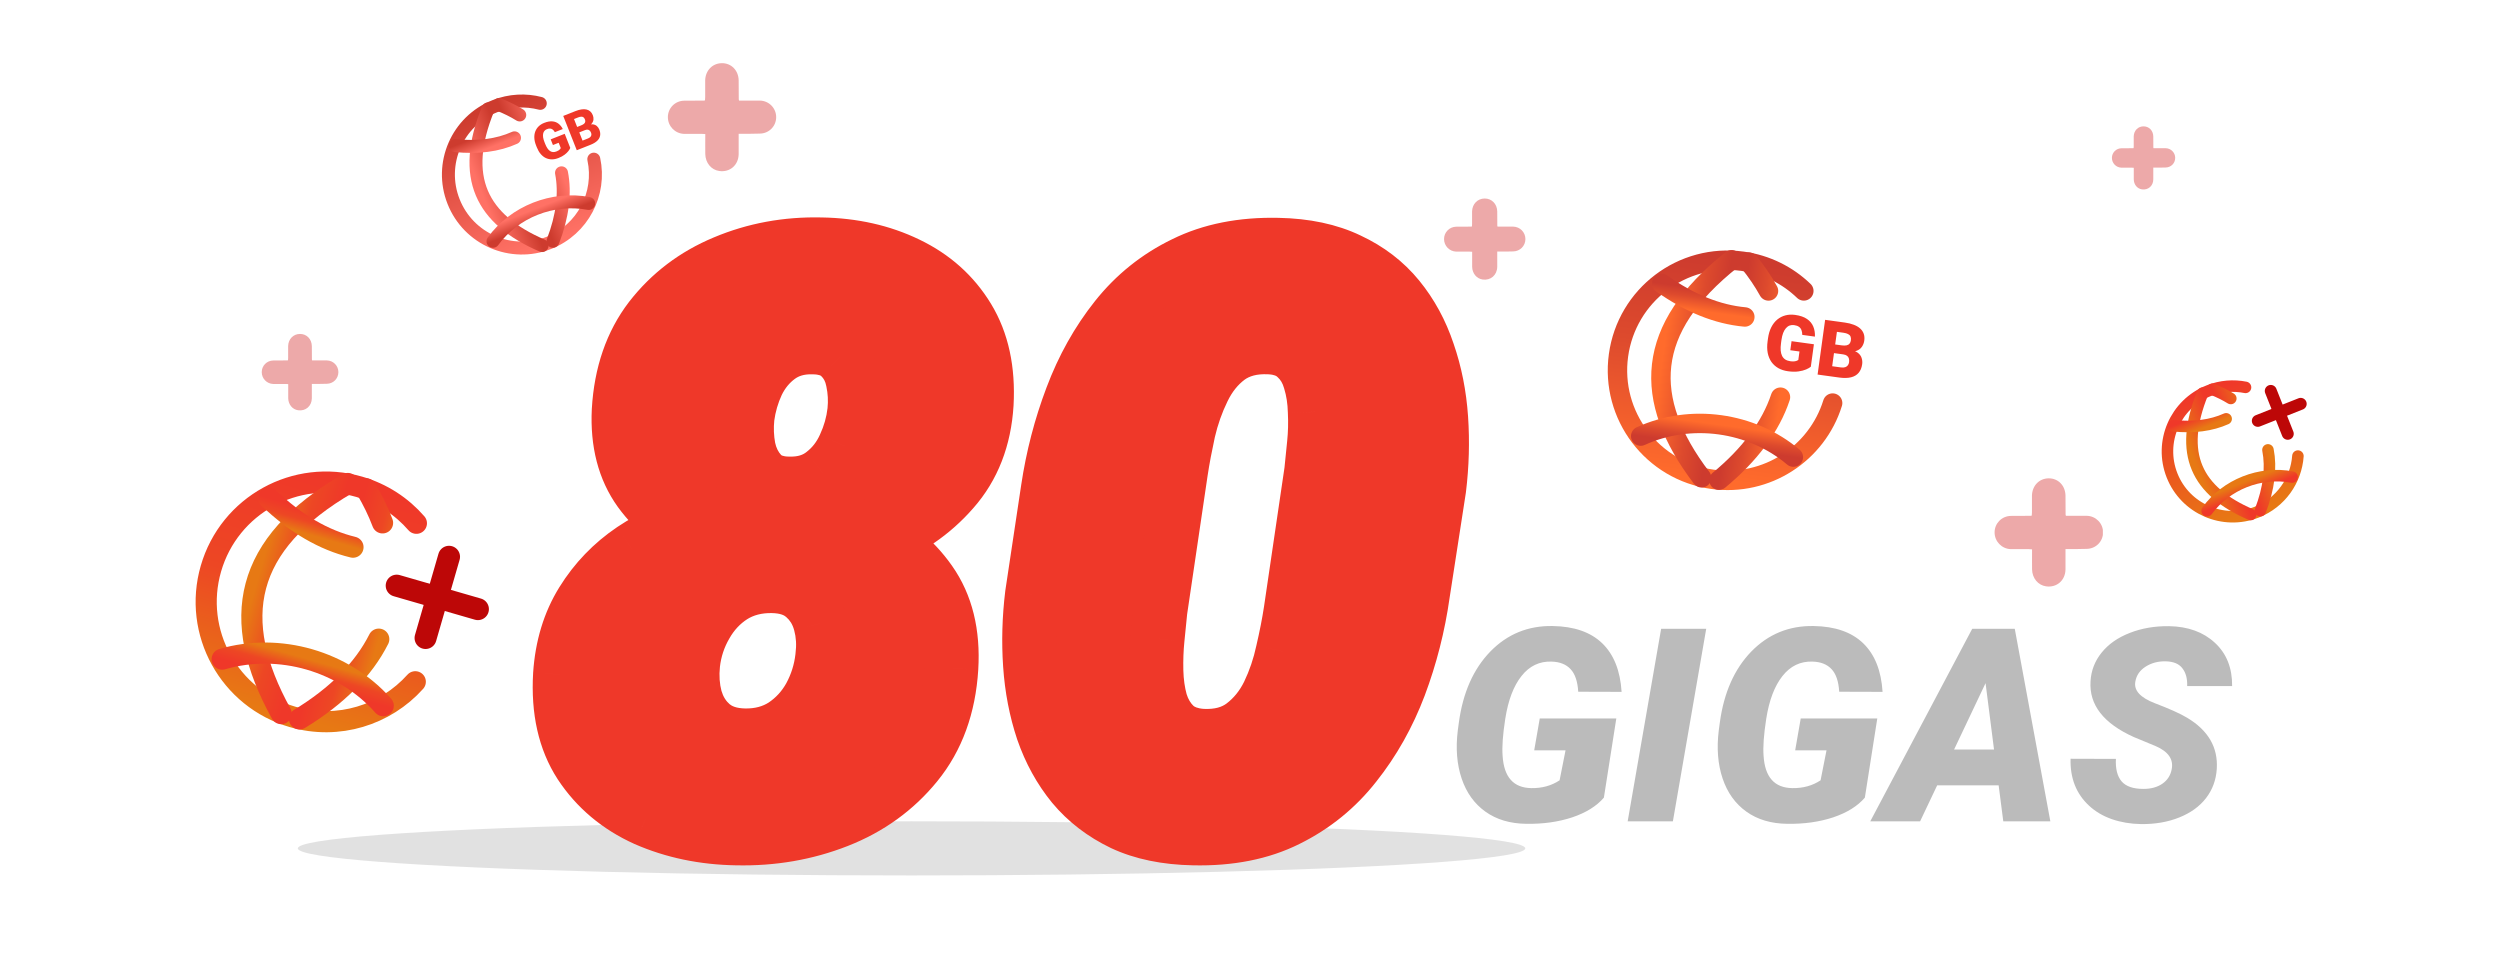 <svg width="277" height="106" viewBox="0 0 277 106" fill="none" xmlns="http://www.w3.org/2000/svg">
<g clip-path="url(#clip0_11_5272)">
<g filter="url(#filter0_f_11_5272)">
<ellipse cx="101" cy="94" rx="68" ry="3" fill="#C4C4C4" fill-opacity="0.5"/>
</g>
<path d="M177.71 88.378C176.909 89.315 175.742 90.043 174.209 90.561C172.676 91.068 170.977 91.308 169.111 91.278C167.324 91.259 165.815 90.81 164.585 89.931C163.354 89.052 162.476 87.826 161.948 86.254C161.421 84.682 161.279 82.909 161.523 80.936L161.641 80.058C162.09 76.747 163.252 74.125 165.127 72.191C167.012 70.258 169.316 69.315 172.041 69.364C174.424 69.403 176.255 70.043 177.534 71.283C178.813 72.523 179.526 74.315 179.673 76.659L174.868 76.644C174.8 75.502 174.517 74.667 174.019 74.14C173.53 73.612 172.832 73.334 171.924 73.305C170.576 73.256 169.463 73.788 168.584 74.901C167.705 76.005 167.104 77.587 166.782 79.647C166.509 81.405 166.411 82.772 166.489 83.749C166.636 86.103 167.695 87.294 169.668 87.323C170.859 87.343 171.904 87.055 172.803 86.459L173.462 83.134H169.99L170.605 79.603H179.087L177.71 88.378ZM185.356 91H180.347L184.053 69.672H189.048L185.356 91ZM206.626 88.378C205.825 89.315 204.658 90.043 203.125 90.561C201.592 91.068 199.893 91.308 198.027 91.278C196.24 91.259 194.731 90.81 193.501 89.931C192.271 89.052 191.392 87.826 190.864 86.254C190.337 84.682 190.195 82.909 190.439 80.936L190.557 80.058C191.006 76.747 192.168 74.125 194.043 72.191C195.928 70.258 198.232 69.315 200.957 69.364C203.34 69.403 205.171 70.043 206.45 71.283C207.729 72.523 208.442 74.315 208.589 76.659L203.784 76.644C203.716 75.502 203.433 74.667 202.935 74.14C202.446 73.612 201.748 73.334 200.84 73.305C199.492 73.256 198.379 73.788 197.5 74.901C196.621 76.005 196.021 77.587 195.698 79.647C195.425 81.405 195.327 82.772 195.405 83.749C195.552 86.103 196.611 87.294 198.584 87.323C199.775 87.343 200.82 87.055 201.719 86.459L202.378 83.134H198.906L199.521 79.603H208.003L206.626 88.378ZM221.45 87.016H214.639L212.749 91H207.227L218.521 69.672H223.237L227.178 91H221.963L221.45 87.016ZM216.514 83.046H220.938L220 75.692L216.514 83.046ZM240.625 85.228C240.84 84.125 240.244 83.27 238.838 82.665L236.436 81.669C233.066 80.155 231.465 78.095 231.631 75.487C231.699 74.296 232.109 73.236 232.861 72.309C233.613 71.371 234.653 70.644 235.981 70.126C237.31 69.608 238.76 69.359 240.332 69.379C242.441 69.418 244.136 70.033 245.415 71.225C246.704 72.416 247.339 74.013 247.319 76.015H242.339C242.368 75.194 242.192 74.54 241.812 74.052C241.44 73.554 240.825 73.295 239.966 73.275C239.126 73.256 238.384 73.451 237.739 73.861C237.095 74.272 236.714 74.823 236.597 75.517C236.411 76.493 237.134 77.294 238.765 77.919C240.405 78.544 241.597 79.081 242.339 79.53C244.673 80.927 245.767 82.811 245.62 85.185C245.542 86.415 245.146 87.494 244.434 88.422C243.721 89.35 242.729 90.067 241.46 90.575C240.2 91.083 238.784 91.327 237.212 91.308C236.06 91.288 234.99 91.107 234.004 90.766C233.018 90.424 232.173 89.926 231.47 89.272C230.044 87.953 229.36 86.22 229.419 84.071L234.443 84.086C234.385 85.18 234.595 86.01 235.073 86.576C235.552 87.133 236.357 87.411 237.49 87.411C238.33 87.411 239.028 87.221 239.585 86.84C240.151 86.449 240.498 85.912 240.625 85.228Z" fill="#BBBBBB"/>
<path d="M105.396 74.026C105.132 78.274 103.843 81.819 101.528 84.661C99.243 87.474 96.343 89.568 92.827 90.945C89.311 92.322 85.576 92.967 81.621 92.879C77.959 92.82 74.59 92.117 71.514 90.769C68.467 89.393 66.064 87.371 64.307 84.705C62.578 82.039 61.831 78.714 62.065 74.73C62.27 71.653 63.091 68.958 64.526 66.644C65.962 64.329 67.808 62.41 70.064 60.887C72.349 59.363 74.853 58.235 77.578 57.503C80.332 56.741 83.115 56.39 85.928 56.448C89.414 56.507 92.681 57.21 95.728 58.558C98.774 59.876 101.206 61.824 103.022 64.402C104.839 66.981 105.63 70.189 105.396 74.026ZM91.113 72.84C91.289 71.492 91.216 70.232 90.894 69.061C90.571 67.859 89.971 66.878 89.092 66.116C88.242 65.355 87.07 64.959 85.576 64.93C83.906 64.9 82.441 65.281 81.182 66.072C79.951 66.863 78.955 67.933 78.193 69.28C77.432 70.599 76.963 72.019 76.787 73.543C76.641 74.891 76.728 76.165 77.051 77.366C77.402 78.567 78.018 79.549 78.897 80.311C79.805 81.072 81.006 81.468 82.5 81.497C84.141 81.526 85.576 81.145 86.807 80.355C88.037 79.534 89.019 78.465 89.751 77.147C90.483 75.799 90.938 74.363 91.113 72.84ZM109.307 44.759C109.072 48.597 107.827 51.79 105.571 54.339C103.345 56.888 100.562 58.792 97.222 60.052C93.911 61.312 90.513 61.898 87.026 61.81C83.804 61.751 80.742 61.106 77.842 59.876C74.971 58.645 72.656 56.829 70.898 54.427C69.17 52.024 68.394 49.036 68.569 45.462C68.804 41.419 69.976 38.02 72.085 35.267C74.224 32.513 76.948 30.447 80.259 29.07C83.599 27.664 87.173 27.005 90.981 27.093C94.526 27.151 97.72 27.869 100.562 29.246C103.433 30.623 105.659 32.615 107.241 35.223C108.823 37.83 109.512 41.009 109.307 44.759ZM94.673 45.55C94.79 44.407 94.731 43.294 94.497 42.21C94.292 41.126 93.823 40.232 93.091 39.529C92.388 38.826 91.362 38.475 90.015 38.475C88.55 38.445 87.305 38.812 86.279 39.573C85.283 40.306 84.492 41.273 83.906 42.474C83.35 43.675 82.983 44.935 82.808 46.253C82.69 47.395 82.734 48.523 82.939 49.637C83.174 50.75 83.643 51.688 84.346 52.449C85.049 53.211 86.089 53.592 87.466 53.592C88.96 53.621 90.205 53.24 91.201 52.449C92.227 51.658 93.018 50.648 93.574 49.417C94.16 48.157 94.526 46.868 94.673 45.55ZM159.448 54.163L157.646 65.809C157.148 69.324 156.284 72.723 155.054 76.004C153.823 79.256 152.183 82.171 150.132 84.749C148.11 87.327 145.62 89.349 142.661 90.814C139.731 92.278 136.26 92.967 132.246 92.879C129.199 92.82 126.577 92.278 124.38 91.253C122.183 90.198 120.352 88.792 118.887 87.034C117.451 85.276 116.338 83.255 115.547 80.97C114.785 78.685 114.316 76.253 114.141 73.675C113.965 71.097 114.038 68.489 114.36 65.853L116.118 54.163C116.646 50.648 117.524 47.264 118.755 44.012C119.985 40.73 121.626 37.801 123.677 35.223C125.728 32.645 128.232 30.638 131.191 29.202C134.15 27.737 137.622 27.049 141.606 27.137C144.653 27.195 147.275 27.752 149.473 28.807C151.67 29.832 153.486 31.224 154.922 32.981C156.357 34.739 157.456 36.761 158.218 39.046C159.009 41.331 159.492 43.763 159.668 46.341C159.844 48.919 159.771 51.526 159.448 54.163ZM143.013 67.698L145.298 52.185C145.386 51.307 145.488 50.296 145.605 49.153C145.723 48.011 145.752 46.839 145.693 45.638C145.664 44.407 145.488 43.265 145.166 42.21C144.873 41.155 144.36 40.291 143.628 39.617C142.925 38.914 141.929 38.533 140.64 38.475C138.823 38.387 137.314 38.782 136.113 39.661C134.941 40.54 134.004 41.712 133.301 43.177C132.598 44.612 132.056 46.15 131.675 47.791C131.323 49.402 131.045 50.882 130.84 52.23L128.555 67.698C128.467 68.577 128.364 69.603 128.247 70.774C128.13 71.917 128.086 73.103 128.115 74.334C128.145 75.564 128.306 76.707 128.599 77.762C128.921 78.816 129.448 79.695 130.181 80.398C130.913 81.072 131.924 81.453 133.213 81.541C135.029 81.629 136.523 81.233 137.695 80.355C138.896 79.446 139.849 78.274 140.552 76.839C141.255 75.374 141.782 73.821 142.134 72.181C142.515 70.54 142.808 69.046 143.013 67.698Z" fill="#EF3829"/>
<path d="M105.396 74.026L108.39 74.212L108.39 74.209L105.396 74.026ZM101.528 84.661L99.202 82.767L99.2 82.769L101.528 84.661ZM81.621 92.879L81.688 89.88L81.678 89.879L81.669 89.879L81.621 92.879ZM71.514 90.769L70.278 93.503L70.294 93.51L70.31 93.517L71.514 90.769ZM64.307 84.705L61.789 86.337L61.796 86.347L61.802 86.356L64.307 84.705ZM62.065 74.73L59.072 74.53L59.071 74.542L59.071 74.553L62.065 74.73ZM70.064 60.887L68.399 58.391L68.392 58.395L68.385 58.401L70.064 60.887ZM77.578 57.503L78.357 60.4L78.367 60.397L78.378 60.394L77.578 57.503ZM85.928 56.448L85.865 59.448L85.877 59.448L85.928 56.448ZM95.728 58.558L94.514 61.301L94.525 61.306L94.536 61.311L95.728 58.558ZM91.113 72.84L88.138 72.452L88.136 72.474L88.133 72.496L91.113 72.84ZM90.894 69.061L87.996 69.838L87.999 69.847L88.001 69.856L90.894 69.061ZM89.092 66.116L87.089 68.35L87.108 68.367L87.127 68.383L89.092 66.116ZM85.576 64.93L85.635 61.93L85.629 61.93L85.576 64.93ZM81.182 66.072L79.586 63.532L79.573 63.54L79.559 63.549L81.182 66.072ZM78.193 69.28L80.791 70.781L80.798 70.769L80.805 70.756L78.193 69.28ZM76.787 73.543L73.807 73.199L73.806 73.209L73.805 73.219L76.787 73.543ZM77.051 77.366L74.153 78.144L74.162 78.176L74.172 78.209L77.051 77.366ZM78.897 80.311L76.932 82.578L76.95 82.594L76.969 82.609L78.897 80.311ZM82.5 81.497L82.441 84.496L82.446 84.497L82.5 81.497ZM86.807 80.355L88.429 82.878L88.45 82.865L88.471 82.851L86.807 80.355ZM89.751 77.147L92.373 78.603L92.38 78.591L92.387 78.579L89.751 77.147ZM109.307 44.759L112.301 44.942L112.302 44.932L112.302 44.923L109.307 44.759ZM105.571 54.339L103.325 52.351L103.318 52.358L103.312 52.365L105.571 54.339ZM97.222 60.052L96.163 57.245L96.155 57.248L97.222 60.052ZM87.026 61.81L87.102 58.81L87.091 58.81L87.081 58.81L87.026 61.81ZM77.842 59.876L76.66 62.633L76.67 62.638L77.842 59.876ZM70.898 54.427L68.463 56.179L68.47 56.189L68.477 56.198L70.898 54.427ZM68.569 45.462L65.574 45.288L65.574 45.301L65.573 45.315L68.569 45.462ZM72.085 35.267L69.716 33.426L69.709 33.434L69.703 33.442L72.085 35.267ZM80.259 29.07L81.411 31.84L81.423 31.835L80.259 29.07ZM90.981 27.093L90.912 30.092L90.922 30.092L90.932 30.092L90.981 27.093ZM100.562 29.246L99.253 31.946L99.264 31.951L100.562 29.246ZM94.673 45.55L97.654 45.881L97.656 45.868L97.657 45.856L94.673 45.55ZM94.497 42.21L91.549 42.768L91.557 42.806L91.565 42.844L94.497 42.21ZM93.091 39.529L90.969 41.651L90.991 41.672L91.013 41.694L93.091 39.529ZM90.015 38.475L89.955 41.474L89.985 41.475H90.015V38.475ZM86.279 39.573L88.056 41.99L88.062 41.986L88.068 41.981L86.279 39.573ZM83.906 42.474L81.21 41.158L81.197 41.185L81.184 41.212L83.906 42.474ZM82.808 46.253L79.834 45.856L79.828 45.902L79.823 45.947L82.808 46.253ZM82.939 49.637L79.989 50.18L79.996 50.218L80.004 50.255L82.939 49.637ZM87.466 53.592L87.525 50.592L87.495 50.592H87.466V53.592ZM91.201 52.449L89.369 50.074L89.352 50.087L89.335 50.1L91.201 52.449ZM93.574 49.417L90.854 48.152L90.847 48.166L90.841 48.181L93.574 49.417ZM102.401 73.841C102.17 77.567 101.06 80.486 99.202 82.767L103.854 86.556C106.626 83.153 108.094 78.981 108.39 74.212L102.401 73.841ZM99.2 82.769C97.255 85.163 94.787 86.956 91.733 88.152L93.921 93.739C97.898 92.181 101.231 89.785 103.857 86.553L99.2 82.769ZM91.733 88.152C88.605 89.377 85.265 89.959 81.688 89.88L81.554 95.878C85.887 95.974 90.019 95.267 93.921 93.739L91.733 88.152ZM81.669 89.879C78.369 89.826 75.397 89.196 72.718 88.022L70.31 93.517C73.783 95.039 77.549 95.814 81.573 95.879L81.669 89.879ZM72.749 88.036C70.194 86.881 68.242 85.223 66.811 83.054L61.802 86.356C63.887 89.519 66.74 91.904 70.278 93.503L72.749 88.036ZM66.824 83.073C65.524 81.067 64.854 78.417 65.06 74.906L59.071 74.553C58.808 79.011 59.633 83.011 61.789 86.337L66.824 83.073ZM65.059 74.929C65.236 72.277 65.932 70.07 67.076 68.225L61.977 65.062C60.25 67.846 59.306 71.029 59.072 74.53L65.059 74.929ZM67.076 68.225C68.288 66.27 69.838 64.659 71.742 63.373L68.385 58.401C65.778 60.161 63.635 62.388 61.977 65.062L67.076 68.225ZM71.728 63.383C73.734 62.045 75.939 61.05 78.357 60.4L76.799 54.606C73.769 55.42 70.963 56.681 68.399 58.391L71.728 63.383ZM78.378 60.394C80.856 59.709 83.349 59.395 85.865 59.448L85.99 53.449C82.882 53.384 79.808 53.773 76.778 54.611L78.378 60.394ZM85.877 59.448C88.982 59.5 91.851 60.123 94.514 61.301L96.941 55.814C93.51 54.297 89.846 53.514 85.978 53.449L85.877 59.448ZM94.536 61.311C97.104 62.422 99.089 64.028 100.57 66.13L105.475 62.675C103.323 59.621 100.445 57.33 96.919 55.804L94.536 61.311ZM100.57 66.13C101.914 68.037 102.603 70.532 102.401 73.844L108.39 74.209C108.656 69.845 107.764 65.924 105.475 62.675L100.57 66.13ZM94.088 73.228C94.309 71.531 94.226 69.865 93.786 68.265L88.001 69.856C88.206 70.6 88.269 71.453 88.138 72.452L94.088 73.228ZM93.791 68.283C93.325 66.546 92.42 65.031 91.057 63.849L87.127 68.383C87.521 68.725 87.818 69.173 87.996 69.838L93.791 68.283ZM91.094 63.883C89.562 62.509 87.621 61.969 85.635 61.93L85.517 67.929C86.519 67.949 86.922 68.2 87.089 68.35L91.094 63.883ZM85.629 61.93C83.451 61.892 81.398 62.394 79.586 63.532L82.777 68.613C83.484 68.169 84.362 67.909 85.523 67.929L85.629 61.93ZM79.559 63.549C77.895 64.619 76.569 66.058 75.582 67.804L80.805 70.756C81.341 69.808 82.007 69.108 82.804 68.596L79.559 63.549ZM75.596 67.779C74.627 69.456 74.029 71.271 73.807 73.199L79.767 73.887C79.896 72.768 80.236 71.741 80.791 70.781L75.596 67.779ZM73.805 73.219C73.622 74.902 73.726 76.553 74.153 78.144L79.948 76.589C79.731 75.777 79.66 74.879 79.769 73.867L73.805 73.219ZM74.172 78.209C74.672 79.919 75.584 81.41 76.932 82.578L80.861 78.043C80.451 77.688 80.133 77.216 79.93 76.523L74.172 78.209ZM76.969 82.609C78.526 83.915 80.445 84.457 82.441 84.496L82.559 78.498C81.567 78.478 81.083 78.229 80.824 78.012L76.969 82.609ZM82.446 84.497C84.606 84.535 86.64 84.028 88.429 82.878L85.184 77.831C84.513 78.263 83.676 78.518 82.554 78.498L82.446 84.497ZM88.471 82.851C90.107 81.76 91.414 80.331 92.373 78.603L87.129 75.69C86.623 76.599 85.967 77.309 85.142 77.858L88.471 82.851ZM92.387 78.579C93.303 76.894 93.874 75.089 94.094 73.184L88.133 72.496C88.001 73.638 87.664 74.704 87.115 75.714L92.387 78.579ZM106.312 44.576C106.113 47.837 105.08 50.368 103.325 52.351L107.818 56.327C110.574 53.212 112.031 49.357 112.301 44.942L106.312 44.576ZM103.312 52.365C101.429 54.521 99.066 56.15 96.163 57.245L98.28 62.859C102.057 61.434 105.261 59.254 107.831 56.312L103.312 52.365ZM96.155 57.248C93.203 58.371 90.192 58.888 87.102 58.81L86.951 64.809C90.833 64.906 94.619 64.252 98.289 62.856L96.155 57.248ZM87.081 58.81C84.233 58.758 81.552 58.191 79.013 57.114L76.67 62.638C79.933 64.022 83.374 64.744 86.972 64.809L87.081 58.81ZM79.024 57.118C76.621 56.089 74.744 54.602 73.32 52.655L68.477 56.198C70.568 59.056 73.32 61.202 76.66 62.633L79.024 57.118ZM73.334 52.675C72.08 50.932 71.416 48.652 71.566 45.609L65.573 45.315C65.371 49.42 66.26 53.117 68.463 56.179L73.334 52.675ZM71.564 45.636C71.77 42.089 72.78 39.293 74.467 37.091L69.703 33.442C67.171 36.748 65.838 40.749 65.574 45.288L71.564 45.636ZM74.454 37.107C76.265 34.775 78.566 33.024 81.411 31.84L79.107 26.3C75.331 27.871 72.182 30.251 69.716 33.426L74.454 37.107ZM81.423 31.835C84.353 30.602 87.504 30.013 90.912 30.092L91.051 24.094C86.841 23.996 82.844 24.727 79.095 26.305L81.423 31.835ZM90.932 30.092C94.094 30.145 96.85 30.781 99.253 31.946L101.87 26.546C98.589 24.957 94.959 24.158 91.031 24.093L90.932 30.092ZM99.264 31.951C101.635 33.088 103.41 34.692 104.676 36.779L109.806 33.666C107.908 30.539 105.231 28.158 101.859 26.541L99.264 31.951ZM104.676 36.779C105.879 38.761 106.491 41.308 106.311 44.595L112.302 44.923C112.533 40.71 111.768 36.9 109.806 33.666L104.676 36.779ZM97.657 45.856C97.805 44.41 97.733 42.98 97.429 41.576L91.565 42.844C91.73 43.608 91.775 44.404 91.689 45.244L97.657 45.856ZM97.445 41.652C97.134 40.011 96.39 38.538 95.168 37.365L91.013 41.694C91.256 41.927 91.45 42.241 91.549 42.768L97.445 41.652ZM95.212 37.408C93.77 35.966 91.868 35.475 90.015 35.475V41.475C90.435 41.475 90.688 41.53 90.822 41.576C90.941 41.617 90.969 41.651 90.969 41.651L95.212 37.408ZM90.075 35.475C88.047 35.435 86.126 35.95 84.49 37.165L88.068 41.981C88.483 41.673 89.052 41.456 89.955 41.474L90.075 35.475ZM84.502 37.156C83.084 38.199 81.991 39.557 81.21 41.158L86.603 43.789C86.993 42.988 87.483 42.412 88.056 41.99L84.502 37.156ZM81.184 41.212C80.5 42.689 80.049 44.24 79.834 45.856L85.781 46.649C85.917 45.629 86.199 44.661 86.628 43.735L81.184 41.212ZM79.823 45.947C79.677 47.369 79.732 48.783 79.989 50.18L85.89 49.093C85.737 48.264 85.703 47.422 85.792 46.559L79.823 45.947ZM80.004 50.255C80.338 51.844 81.036 53.286 82.141 54.484L86.55 50.414C86.249 50.089 86.009 49.656 85.875 49.019L80.004 50.255ZM82.141 54.484C83.582 56.045 85.54 56.592 87.466 56.592V50.592C87.047 50.592 86.805 50.533 86.685 50.489C86.581 50.451 86.556 50.421 86.55 50.414L82.141 54.484ZM87.407 56.591C89.471 56.632 91.432 56.097 93.067 54.799L89.335 50.1C88.978 50.384 88.449 50.611 87.525 50.592L87.407 56.591ZM93.034 54.825C94.465 53.72 95.557 52.312 96.308 50.654L90.841 48.181C90.478 48.983 89.988 49.596 89.369 50.074L93.034 54.825ZM96.294 50.682C97.011 49.142 97.47 47.538 97.654 45.881L91.691 45.218C91.582 46.198 91.309 47.173 90.854 48.152L96.294 50.682ZM159.448 54.163L162.413 54.622L162.42 54.575L162.426 54.527L159.448 54.163ZM157.646 65.809L154.682 65.35L154.679 65.369L154.676 65.388L157.646 65.809ZM155.054 76.004L157.86 77.066L157.863 77.057L155.054 76.004ZM150.132 84.749L147.784 82.882L147.777 82.89L147.771 82.898L150.132 84.749ZM142.661 90.814L141.33 88.125L141.319 88.13L142.661 90.814ZM132.246 92.879L132.312 89.88L132.304 89.879L132.246 92.879ZM124.38 91.253L123.082 93.957L123.096 93.965L123.111 93.972L124.38 91.253ZM118.887 87.034L116.563 88.932L116.573 88.943L116.582 88.955L118.887 87.034ZM115.547 80.97L112.701 81.918L112.706 81.935L112.712 81.951L115.547 80.97ZM114.36 65.853L111.394 65.406L111.388 65.447L111.383 65.489L114.36 65.853ZM116.118 54.163L119.085 54.609L119.085 54.608L116.118 54.163ZM118.755 44.012L121.561 45.073L121.564 45.065L118.755 44.012ZM131.191 29.202L132.501 31.901L132.512 31.896L132.522 31.891L131.191 29.202ZM141.606 27.137L141.54 30.136L141.549 30.136L141.606 27.137ZM149.473 28.807L148.174 31.511L148.189 31.518L148.204 31.525L149.473 28.807ZM158.218 39.046L155.372 39.995L155.377 40.011L155.383 40.027L158.218 39.046ZM143.013 67.698L145.979 68.15L145.98 68.142L145.981 68.135L143.013 67.698ZM145.298 52.185L148.266 52.623L148.276 52.554L148.283 52.484L145.298 52.185ZM145.693 45.638L142.694 45.709L142.695 45.746L142.697 45.784L145.693 45.638ZM145.166 42.21L142.275 43.013L142.286 43.05L142.297 43.087L145.166 42.21ZM143.628 39.617L141.507 41.739L141.551 41.783L141.597 41.825L143.628 39.617ZM140.64 38.475L140.495 41.471L140.503 41.471L140.64 38.475ZM136.113 39.661L134.342 37.24L134.327 37.251L134.313 37.261L136.113 39.661ZM133.301 43.177L135.995 44.496L136 44.486L136.005 44.475L133.301 43.177ZM131.675 47.791L128.753 47.113L128.748 47.132L128.744 47.151L131.675 47.791ZM130.84 52.23L127.874 51.778L127.872 51.791L130.84 52.23ZM128.555 67.698L125.587 67.26L125.577 67.33L125.57 67.4L128.555 67.698ZM128.247 70.774L131.231 71.081L131.232 71.073L128.247 70.774ZM128.599 77.762L125.708 78.565L125.718 78.602L125.73 78.638L128.599 77.762ZM130.181 80.398L128.103 82.563L128.126 82.585L128.149 82.606L130.181 80.398ZM133.213 81.541L133.009 84.534L133.038 84.536L133.068 84.537L133.213 81.541ZM137.695 80.355L139.495 82.754L139.505 82.748L137.695 80.355ZM140.552 76.839L143.246 78.159L143.251 78.148L143.256 78.137L140.552 76.839ZM142.134 72.181L139.211 71.502L139.206 71.527L139.2 71.552L142.134 72.181ZM156.484 53.704L154.682 65.35L160.611 66.267L162.413 54.622L156.484 53.704ZM154.676 65.388C154.208 68.69 153.398 71.876 152.245 74.951L157.863 77.057C159.171 73.569 160.089 69.958 160.617 66.229L154.676 65.388ZM152.248 74.942C151.121 77.92 149.631 80.56 147.784 82.882L152.48 86.617C154.734 83.782 156.525 80.592 157.86 77.066L152.248 74.942ZM147.771 82.898C146.028 85.121 143.891 86.857 141.33 88.125L143.992 93.502C147.349 91.84 150.193 89.534 152.493 86.6L147.771 82.898ZM141.319 88.13C138.914 89.333 135.946 89.959 132.312 89.88L132.18 95.878C136.573 95.974 140.549 95.224 144.003 93.497L141.319 88.13ZM132.304 89.879C129.572 89.827 127.382 89.343 125.649 88.534L123.111 93.972C125.772 95.213 128.827 95.814 132.188 95.878L132.304 89.879ZM125.678 88.548C123.843 87.668 122.363 86.52 121.191 85.114L116.582 88.955C118.34 91.064 120.522 92.729 123.082 93.957L125.678 88.548ZM121.21 85.137C120.012 83.669 119.065 81.962 118.382 79.988L112.712 81.951C113.611 84.547 114.89 86.883 116.563 88.932L121.21 85.137ZM118.393 80.021C117.717 77.994 117.293 75.814 117.134 73.471L111.148 73.879C111.339 76.692 111.853 79.375 112.701 81.918L118.393 80.021ZM117.134 73.471C116.971 71.087 117.038 68.67 117.338 66.216L111.383 65.489C111.038 68.308 110.959 71.106 111.148 73.879L117.134 73.471ZM117.327 66.299L119.085 54.609L113.152 53.717L111.394 65.406L117.327 66.299ZM119.085 54.608C119.581 51.298 120.407 48.122 121.561 45.073L115.949 42.95C114.641 46.406 113.71 49.996 113.151 53.718L119.085 54.608ZM121.564 45.065C122.691 42.059 124.181 39.407 126.025 37.09L121.329 33.355C119.071 36.194 117.28 39.402 115.946 42.958L121.564 45.065ZM126.025 37.09C127.796 34.863 129.947 33.141 132.501 31.901L129.882 26.503C126.518 28.135 123.659 30.426 121.329 33.355L126.025 37.09ZM132.522 31.891C134.966 30.681 137.941 30.057 141.54 30.136L141.673 24.137C137.304 24.041 133.334 24.794 129.86 26.514L132.522 31.891ZM141.549 30.136C144.27 30.189 146.449 30.683 148.174 31.511L150.771 26.102C148.102 24.821 145.036 24.202 141.664 24.137L141.549 30.136ZM148.204 31.525C150.021 32.373 151.467 33.494 152.598 34.879L157.245 31.084C155.505 28.953 153.319 27.291 150.741 26.088L148.204 31.525ZM152.598 34.879C153.79 36.338 154.718 38.033 155.372 39.995L161.064 38.097C160.194 35.488 158.925 33.141 157.245 31.084L152.598 34.879ZM155.383 40.027C156.081 42.045 156.516 44.214 156.675 46.545L162.661 46.137C162.468 43.312 161.936 40.617 161.053 38.065L155.383 40.027ZM156.675 46.545C156.837 48.928 156.77 51.346 156.47 53.799L162.426 54.527C162.771 51.707 162.85 48.91 162.661 46.137L156.675 46.545ZM145.981 68.135L148.266 52.623L142.33 51.748L140.045 67.261L145.981 68.135ZM148.283 52.484C148.371 51.608 148.473 50.6 148.59 49.459L142.621 48.847C142.504 49.992 142.401 51.005 142.313 51.887L148.283 52.484ZM148.59 49.459C148.723 48.16 148.755 46.837 148.69 45.492L142.697 45.784C142.749 46.841 142.722 47.862 142.621 48.847L148.59 49.459ZM148.693 45.566C148.657 44.094 148.446 42.678 148.035 41.333L142.297 43.087C142.531 43.852 142.671 44.721 142.694 45.709L148.693 45.566ZM148.057 41.407C147.629 39.869 146.844 38.499 145.659 37.409L141.597 41.825C141.877 42.083 142.117 42.442 142.275 43.013L148.057 41.407ZM145.749 37.496C144.374 36.121 142.584 35.56 140.776 35.478L140.503 41.471C141.274 41.507 141.475 41.707 141.507 41.739L145.749 37.496ZM140.785 35.478C138.439 35.365 136.212 35.872 134.342 37.24L137.885 42.082C138.417 41.693 139.207 41.409 140.495 41.471L140.785 35.478ZM134.313 37.261C132.715 38.46 131.485 40.027 130.596 41.879L136.005 44.475C136.523 43.397 137.168 42.62 137.913 42.061L134.313 37.261ZM130.607 41.857C129.798 43.508 129.182 45.262 128.753 47.113L134.597 48.469C134.929 47.039 135.397 45.717 135.995 44.496L130.607 41.857ZM128.744 47.151C128.381 48.813 128.09 50.356 127.874 51.778L133.806 52.681C133.999 51.408 134.265 49.992 134.606 48.431L128.744 47.151ZM127.872 51.791L125.587 67.26L131.522 68.137L133.808 52.668L127.872 51.791ZM125.57 67.4C125.569 67.401 125.569 67.403 125.569 67.405C125.569 67.407 125.569 67.408 125.569 67.41C125.568 67.412 125.568 67.413 125.568 67.415C125.568 67.417 125.568 67.419 125.568 67.42C125.567 67.422 125.567 67.424 125.567 67.425C125.567 67.427 125.567 67.429 125.566 67.431C125.566 67.432 125.566 67.434 125.566 67.436C125.566 67.438 125.566 67.439 125.565 67.441C125.565 67.443 125.565 67.445 125.565 67.446C125.565 67.448 125.565 67.45 125.564 67.451C125.564 67.453 125.564 67.455 125.564 67.457C125.564 67.458 125.564 67.46 125.563 67.462C125.563 67.463 125.563 67.465 125.563 67.467C125.563 67.469 125.563 67.47 125.562 67.472C125.562 67.474 125.562 67.476 125.562 67.477C125.562 67.479 125.561 67.481 125.561 67.483C125.561 67.484 125.561 67.486 125.561 67.488C125.561 67.49 125.56 67.491 125.56 67.493C125.56 67.495 125.56 67.496 125.56 67.498C125.56 67.5 125.559 67.502 125.559 67.503C125.559 67.505 125.559 67.507 125.559 67.509C125.559 67.51 125.558 67.512 125.558 67.514C125.558 67.516 125.558 67.517 125.558 67.519C125.557 67.521 125.557 67.522 125.557 67.524C125.557 67.526 125.557 67.528 125.557 67.529C125.556 67.531 125.556 67.533 125.556 67.535C125.556 67.537 125.556 67.538 125.556 67.54C125.555 67.542 125.555 67.543 125.555 67.545C125.555 67.547 125.555 67.549 125.555 67.55C125.554 67.552 125.554 67.554 125.554 67.556C125.554 67.558 125.554 67.559 125.553 67.561C125.553 67.563 125.553 67.564 125.553 67.566C125.553 67.568 125.553 67.57 125.552 67.572C125.552 67.573 125.552 67.575 125.552 67.577C125.552 67.579 125.552 67.58 125.551 67.582C125.551 67.584 125.551 67.585 125.551 67.587C125.551 67.589 125.55 67.591 125.55 67.593C125.55 67.594 125.55 67.596 125.55 67.598C125.55 67.6 125.549 67.601 125.549 67.603C125.549 67.605 125.549 67.607 125.549 67.608C125.549 67.61 125.548 67.612 125.548 67.614C125.548 67.615 125.548 67.617 125.548 67.619C125.547 67.621 125.547 67.623 125.547 67.624C125.547 67.626 125.547 67.628 125.547 67.63C125.546 67.631 125.546 67.633 125.546 67.635C125.546 67.637 125.546 67.638 125.546 67.64C125.545 67.642 125.545 67.644 125.545 67.645C125.545 67.647 125.545 67.649 125.544 67.651C125.544 67.653 125.544 67.654 125.544 67.656C125.544 67.658 125.544 67.66 125.543 67.661C125.543 67.663 125.543 67.665 125.543 67.667C125.543 67.668 125.543 67.67 125.542 67.672C125.542 67.674 125.542 67.676 125.542 67.677C125.542 67.679 125.541 67.681 125.541 67.683C125.541 67.684 125.541 67.686 125.541 67.688C125.541 67.69 125.54 67.692 125.54 67.693C125.54 67.695 125.54 67.697 125.54 67.699C125.539 67.701 125.539 67.702 125.539 67.704C125.539 67.706 125.539 67.708 125.539 67.709C125.538 67.711 125.538 67.713 125.538 67.715C125.538 67.716 125.538 67.718 125.538 67.72C125.537 67.722 125.537 67.724 125.537 67.725C125.537 67.727 125.537 67.729 125.536 67.731C125.536 67.733 125.536 67.734 125.536 67.736C125.536 67.738 125.536 67.74 125.535 67.742C125.535 67.743 125.535 67.745 125.535 67.747C125.535 67.749 125.534 67.751 125.534 67.752C125.534 67.754 125.534 67.756 125.534 67.758C125.534 67.76 125.533 67.761 125.533 67.763C125.533 67.765 125.533 67.767 125.533 67.768C125.533 67.77 125.532 67.772 125.532 67.774C125.532 67.776 125.532 67.777 125.532 67.779C125.531 67.781 125.531 67.783 125.531 67.785C125.531 67.786 125.531 67.788 125.531 67.79C125.53 67.792 125.53 67.794 125.53 67.795C125.53 67.797 125.53 67.799 125.529 67.801C125.529 67.803 125.529 67.804 125.529 67.806C125.529 67.808 125.529 67.81 125.528 67.812C125.528 67.813 125.528 67.815 125.528 67.817C125.528 67.819 125.527 67.821 125.527 67.822C125.527 67.824 125.527 67.826 125.527 67.828C125.527 67.83 125.526 67.832 125.526 67.833C125.526 67.835 125.526 67.837 125.526 67.839C125.525 67.841 125.525 67.842 125.525 67.844C125.525 67.846 125.525 67.848 125.525 67.85C125.524 67.851 125.524 67.853 125.524 67.855C125.524 67.857 125.524 67.859 125.524 67.861C125.523 67.862 125.523 67.864 125.523 67.866C125.523 67.868 125.523 67.87 125.522 67.871C125.522 67.873 125.522 67.875 125.522 67.877C125.522 67.879 125.522 67.88 125.521 67.882C125.521 67.884 125.521 67.886 125.521 67.888C125.521 67.889 125.52 67.891 125.52 67.893C125.52 67.895 125.52 67.897 125.52 67.899C125.52 67.9 125.519 67.902 125.519 67.904C125.519 67.906 125.519 67.908 125.519 67.91C125.518 67.911 125.518 67.913 125.518 67.915C125.518 67.917 125.518 67.919 125.517 67.921C125.517 67.922 125.517 67.924 125.517 67.926C125.517 67.928 125.517 67.93 125.516 67.931C125.516 67.933 125.516 67.935 125.516 67.937C125.516 67.939 125.515 67.941 125.515 67.942C125.515 67.944 125.515 67.946 125.515 67.948C125.515 67.95 125.514 67.952 125.514 67.953C125.514 67.955 125.514 67.957 125.514 67.959C125.513 67.961 125.513 67.963 125.513 67.965C125.513 67.966 125.513 67.968 125.513 67.97C125.512 67.972 125.512 67.974 125.512 67.975C125.512 67.977 125.512 67.979 125.511 67.981C125.511 67.983 125.511 67.985 125.511 67.987C125.511 67.988 125.511 67.99 125.51 67.992C125.51 67.994 125.51 67.996 125.51 67.998C125.51 67.999 125.509 68.001 125.509 68.003C125.509 68.005 125.509 68.007 125.509 68.009C125.509 68.01 125.508 68.012 125.508 68.014C125.508 68.016 125.508 68.018 125.508 68.02C125.507 68.022 125.507 68.023 125.507 68.025C125.507 68.027 125.507 68.029 125.506 68.031C125.506 68.033 125.506 68.034 125.506 68.036C125.506 68.038 125.506 68.04 125.505 68.042C125.505 68.044 125.505 68.046 125.505 68.047C125.505 68.049 125.504 68.051 125.504 68.053C125.504 68.055 125.504 68.057 125.504 68.058C125.504 68.06 125.503 68.062 125.503 68.064C125.503 68.066 125.503 68.068 125.503 68.07C125.502 68.072 125.502 68.073 125.502 68.075C125.502 68.077 125.502 68.079 125.501 68.081C125.501 68.083 125.501 68.085 125.501 68.086C125.501 68.088 125.501 68.09 125.5 68.092C125.5 68.094 125.5 68.096 125.5 68.097C125.5 68.099 125.499 68.101 125.499 68.103C125.499 68.105 125.499 68.107 125.499 68.109C125.498 68.111 125.498 68.112 125.498 68.114C125.498 68.116 125.498 68.118 125.498 68.12C125.497 68.122 125.497 68.124 125.497 68.126C125.497 68.127 125.497 68.129 125.496 68.131C125.496 68.133 125.496 68.135 125.496 68.137C125.496 68.139 125.496 68.141 125.495 68.142C125.495 68.144 125.495 68.146 125.495 68.148C125.495 68.15 125.494 68.152 125.494 68.154C125.494 68.155 125.494 68.157 125.494 68.159C125.493 68.161 125.493 68.163 125.493 68.165C125.493 68.167 125.493 68.169 125.493 68.17C125.492 68.172 125.492 68.174 125.492 68.176C125.492 68.178 125.492 68.18 125.491 68.182C125.491 68.184 125.491 68.186 125.491 68.187C125.491 68.189 125.49 68.191 125.49 68.193C125.49 68.195 125.49 68.197 125.49 68.199C125.489 68.201 125.489 68.202 125.489 68.204C125.489 68.206 125.489 68.208 125.489 68.21C125.488 68.212 125.488 68.214 125.488 68.216C125.488 68.218 125.488 68.219 125.487 68.221C125.487 68.223 125.487 68.225 125.487 68.227C125.487 68.229 125.486 68.231 125.486 68.233C125.486 68.234 125.486 68.236 125.486 68.238C125.486 68.24 125.485 68.242 125.485 68.244C125.485 68.246 125.485 68.248 125.485 68.25C125.484 68.251 125.484 68.253 125.484 68.255C125.484 68.257 125.484 68.259 125.483 68.261C125.483 68.263 125.483 68.265 125.483 68.267C125.483 68.269 125.483 68.27 125.482 68.272C125.482 68.274 125.482 68.276 125.482 68.278C125.482 68.28 125.481 68.282 125.481 68.284C125.481 68.286 125.481 68.287 125.481 68.289C125.48 68.291 125.48 68.293 125.48 68.295C125.48 68.297 125.48 68.299 125.479 68.301C125.479 68.303 125.479 68.305 125.479 68.306C125.479 68.308 125.479 68.31 125.478 68.312C125.478 68.314 125.478 68.316 125.478 68.318C125.478 68.32 125.477 68.322 125.477 68.324C125.477 68.326 125.477 68.328 125.477 68.329C125.476 68.331 125.476 68.333 125.476 68.335C125.476 68.337 125.476 68.339 125.475 68.341C125.475 68.343 125.475 68.345 125.475 68.347C125.475 68.349 125.475 68.35 125.474 68.352C125.474 68.354 125.474 68.356 125.474 68.358C125.474 68.36 125.473 68.362 125.473 68.364C125.473 68.366 125.473 68.368 125.473 68.37C125.472 68.371 125.472 68.373 125.472 68.375C125.472 68.377 125.472 68.379 125.471 68.381C125.471 68.383 125.471 68.385 125.471 68.387C125.471 68.389 125.47 68.391 125.47 68.392C125.47 68.394 125.47 68.396 125.47 68.398C125.47 68.4 125.469 68.402 125.469 68.404C125.469 68.406 125.469 68.408 125.469 68.41C125.468 68.412 125.468 68.414 125.468 68.416C125.468 68.418 125.468 68.419 125.467 68.421C125.467 68.423 125.467 68.425 125.467 68.427C125.467 68.429 125.466 68.431 125.466 68.433C125.466 68.435 125.466 68.437 125.466 68.439C125.465 68.441 125.465 68.443 125.465 68.445C125.465 68.446 125.465 68.448 125.465 68.45C125.464 68.452 125.464 68.454 125.464 68.456C125.464 68.458 125.464 68.46 125.463 68.462C125.463 68.464 125.463 68.466 125.463 68.468C125.463 68.47 125.462 68.472 125.462 68.474C125.462 68.475 125.462 68.477 125.462 68.479C125.461 68.481 125.461 68.483 125.461 68.485C125.461 68.487 125.461 68.489 125.46 68.491C125.46 68.493 125.46 68.495 125.46 68.497C125.46 68.499 125.459 68.501 125.459 68.503C125.459 68.504 125.459 68.507 125.459 68.508C125.459 68.51 125.458 68.512 125.458 68.514C125.458 68.516 125.458 68.518 125.458 68.52C125.457 68.522 125.457 68.524 125.457 68.526C125.457 68.528 125.457 68.53 125.456 68.532C125.456 68.534 125.456 68.536 125.456 68.538C125.456 68.54 125.455 68.541 125.455 68.543C125.455 68.545 125.455 68.547 125.455 68.549C125.454 68.551 125.454 68.553 125.454 68.555C125.454 68.557 125.454 68.559 125.453 68.561C125.453 68.563 125.453 68.565 125.453 68.567C125.453 68.569 125.452 68.571 125.452 68.573C125.452 68.575 125.452 68.577 125.452 68.579C125.451 68.581 125.451 68.582 125.451 68.584C125.451 68.586 125.451 68.588 125.451 68.59C125.45 68.592 125.45 68.594 125.45 68.596C125.45 68.598 125.45 68.6 125.449 68.602C125.449 68.604 125.449 68.606 125.449 68.608C125.449 68.61 125.448 68.612 125.448 68.614C125.448 68.616 125.448 68.618 125.448 68.62C125.447 68.622 125.447 68.624 125.447 68.626C125.447 68.628 125.447 68.629 125.446 68.632C125.446 68.633 125.446 68.635 125.446 68.637C125.446 68.639 125.445 68.641 125.445 68.643C125.445 68.645 125.445 68.647 125.445 68.649C125.444 68.651 125.444 68.653 125.444 68.655C125.444 68.657 125.444 68.659 125.443 68.661C125.443 68.663 125.443 68.665 125.443 68.667C125.443 68.669 125.442 68.671 125.442 68.673C125.442 68.675 125.442 68.677 125.442 68.679C125.441 68.681 125.441 68.683 125.441 68.685C125.441 68.687 125.441 68.689 125.44 68.691C125.44 68.693 125.44 68.695 125.44 68.697C125.44 68.699 125.439 68.701 125.439 68.703C125.439 68.704 125.439 68.707 125.439 68.709C125.439 68.71 125.438 68.712 125.438 68.714C125.438 68.716 125.438 68.718 125.438 68.72C125.437 68.722 125.437 68.724 125.437 68.726C125.437 68.728 125.437 68.73 125.436 68.732C125.436 68.734 125.436 68.736 125.436 68.738C125.436 68.74 125.435 68.742 125.435 68.744C125.435 68.746 125.435 68.748 125.435 68.75C125.434 68.752 125.434 68.754 125.434 68.756C125.434 68.758 125.434 68.76 125.433 68.762C125.433 68.764 125.433 68.766 125.433 68.768C125.433 68.77 125.432 68.772 125.432 68.774C125.432 68.776 125.432 68.778 125.432 68.78C125.431 68.782 125.431 68.784 125.431 68.786C125.431 68.788 125.431 68.79 125.43 68.792C125.43 68.794 125.43 68.796 125.43 68.798C125.43 68.8 125.429 68.802 125.429 68.804C125.429 68.806 125.429 68.808 125.429 68.81C125.428 68.812 125.428 68.814 125.428 68.816C125.428 68.818 125.428 68.82 125.427 68.822C125.427 68.824 125.427 68.826 125.427 68.828C125.427 68.83 125.426 68.832 125.426 68.834C125.426 68.836 125.426 68.838 125.426 68.84C125.425 68.842 125.425 68.844 125.425 68.846C125.425 68.848 125.425 68.85 125.424 68.852C125.424 68.854 125.424 68.856 125.424 68.858C125.424 68.86 125.423 68.862 125.423 68.864C125.423 68.866 125.423 68.868 125.423 68.87C125.422 68.872 125.422 68.874 125.422 68.876C125.422 68.878 125.422 68.88 125.421 68.882C125.421 68.884 125.421 68.886 125.421 68.888C125.421 68.89 125.42 68.892 125.42 68.894C125.42 68.896 125.42 68.898 125.42 68.9C125.419 68.902 125.419 68.904 125.419 68.906C125.419 68.908 125.419 68.91 125.418 68.912C125.418 68.914 125.418 68.916 125.418 68.918C125.418 68.921 125.417 68.922 125.417 68.924C125.417 68.927 125.417 68.929 125.416 68.931C125.416 68.933 125.416 68.935 125.416 68.937C125.416 68.939 125.415 68.941 125.415 68.943C125.415 68.945 125.415 68.947 125.415 68.949C125.414 68.951 125.414 68.953 125.414 68.955C125.414 68.957 125.414 68.959 125.413 68.961C125.413 68.963 125.413 68.965 125.413 68.967C125.413 68.969 125.412 68.971 125.412 68.973C125.412 68.975 125.412 68.977 125.412 68.979C125.411 68.981 125.411 68.983 125.411 68.985C125.411 68.987 125.411 68.989 125.41 68.991C125.41 68.993 125.41 68.996 125.41 68.998C125.41 68.999 125.409 69.002 125.409 69.004C125.409 69.006 125.409 69.008 125.409 69.01C125.408 69.012 125.408 69.014 125.408 69.016C125.408 69.018 125.408 69.02 125.407 69.022C125.407 69.024 125.407 69.026 125.407 69.028C125.407 69.03 125.406 69.032 125.406 69.034C125.406 69.036 125.406 69.038 125.406 69.04C125.405 69.042 125.405 69.044 125.405 69.046C125.405 69.049 125.404 69.05 125.404 69.053C125.404 69.055 125.404 69.057 125.404 69.059C125.403 69.061 125.403 69.063 125.403 69.065C125.403 69.067 125.403 69.069 125.402 69.071C125.402 69.073 125.402 69.075 125.402 69.077C125.402 69.079 125.401 69.081 125.401 69.083C125.401 69.085 125.401 69.087 125.401 69.089C125.4 69.091 125.4 69.094 125.4 69.096C125.4 69.098 125.4 69.1 125.399 69.102C125.399 69.104 125.399 69.106 125.399 69.108C125.399 69.11 125.398 69.112 125.398 69.114C125.398 69.116 125.398 69.118 125.398 69.12C125.397 69.122 125.397 69.124 125.397 69.126C125.397 69.128 125.396 69.13 125.396 69.133C125.396 69.135 125.396 69.137 125.396 69.139C125.395 69.141 125.395 69.143 125.395 69.145C125.395 69.147 125.395 69.149 125.394 69.151C125.394 69.153 125.394 69.155 125.394 69.157C125.394 69.159 125.393 69.161 125.393 69.163C125.393 69.165 125.393 69.168 125.393 69.17C125.392 69.172 125.392 69.174 125.392 69.176C125.392 69.178 125.392 69.18 125.391 69.182C125.391 69.184 125.391 69.186 125.391 69.188C125.391 69.19 125.39 69.192 125.39 69.195C125.39 69.197 125.39 69.199 125.389 69.201C125.389 69.203 125.389 69.205 125.389 69.207C125.389 69.209 125.388 69.211 125.388 69.213C125.388 69.215 125.388 69.217 125.388 69.219C125.387 69.221 125.387 69.224 125.387 69.226C125.387 69.228 125.387 69.23 125.386 69.232C125.386 69.234 125.386 69.236 125.386 69.238C125.386 69.24 125.385 69.242 125.385 69.244C125.385 69.246 125.385 69.248 125.384 69.251C125.384 69.253 125.384 69.255 125.384 69.257C125.384 69.259 125.383 69.261 125.383 69.263C125.383 69.265 125.383 69.267 125.383 69.269C125.382 69.271 125.382 69.273 125.382 69.275C125.382 69.278 125.382 69.28 125.381 69.282C125.381 69.284 125.381 69.286 125.381 69.288C125.381 69.29 125.38 69.292 125.38 69.294C125.38 69.296 125.38 69.298 125.379 69.3C125.379 69.303 125.379 69.305 125.379 69.307C125.379 69.309 125.378 69.311 125.378 69.313C125.378 69.315 125.378 69.317 125.378 69.319C125.377 69.321 125.377 69.323 125.377 69.326C125.377 69.328 125.377 69.33 125.376 69.332C125.376 69.334 125.376 69.336 125.376 69.338C125.376 69.34 125.375 69.342 125.375 69.344C125.375 69.347 125.375 69.349 125.374 69.351C125.374 69.353 125.374 69.355 125.374 69.357C125.374 69.359 125.373 69.361 125.373 69.363C125.373 69.365 125.373 69.368 125.373 69.37C125.372 69.372 125.372 69.374 125.372 69.376C125.372 69.378 125.372 69.38 125.371 69.382C125.371 69.384 125.371 69.386 125.371 69.389C125.37 69.391 125.37 69.393 125.37 69.395C125.37 69.397 125.37 69.399 125.369 69.401C125.369 69.403 125.369 69.405 125.369 69.407C125.369 69.41 125.368 69.412 125.368 69.414C125.368 69.416 125.368 69.418 125.368 69.42C125.367 69.422 125.367 69.424 125.367 69.427C125.367 69.429 125.366 69.431 125.366 69.433C125.366 69.435 125.366 69.437 125.366 69.439C125.365 69.441 125.365 69.443 125.365 69.445C125.365 69.448 125.365 69.45 125.364 69.452C125.364 69.454 125.364 69.456 125.364 69.458C125.364 69.46 125.363 69.463 125.363 69.465C125.363 69.467 125.363 69.469 125.362 69.471C125.362 69.473 125.362 69.475 125.362 69.477C125.362 69.479 125.361 69.481 125.361 69.484C125.361 69.486 125.361 69.488 125.361 69.49C125.36 69.492 125.36 69.494 125.36 69.496C125.36 69.499 125.359 69.501 125.359 69.503C125.359 69.505 125.359 69.507 125.359 69.509C125.358 69.511 125.358 69.513 125.358 69.516C125.358 69.518 125.358 69.52 125.357 69.522C125.357 69.524 125.357 69.526 125.357 69.528C125.357 69.53 125.356 69.532 125.356 69.535C125.356 69.537 125.356 69.539 125.355 69.541C125.355 69.543 125.355 69.545 125.355 69.547C125.355 69.55 125.354 69.552 125.354 69.554C125.354 69.556 125.354 69.558 125.354 69.56C125.353 69.562 125.353 69.564 125.353 69.567C125.353 69.569 125.352 69.571 125.352 69.573C125.352 69.575 125.352 69.577 125.352 69.579C125.351 69.582 125.351 69.584 125.351 69.586C125.351 69.588 125.351 69.59 125.35 69.592C125.35 69.594 125.35 69.597 125.35 69.599C125.349 69.601 125.349 69.603 125.349 69.605C125.349 69.607 125.349 69.609 125.348 69.612C125.348 69.614 125.348 69.616 125.348 69.618C125.348 69.62 125.347 69.622 125.347 69.624C125.347 69.627 125.347 69.629 125.346 69.631C125.346 69.633 125.346 69.635 125.346 69.637C125.346 69.639 125.345 69.642 125.345 69.644C125.345 69.646 125.345 69.648 125.345 69.65C125.344 69.652 125.344 69.654 125.344 69.657C125.344 69.659 125.343 69.661 125.343 69.663C125.343 69.665 125.343 69.668 125.343 69.67C125.342 69.672 125.342 69.674 125.342 69.676C125.342 69.678 125.342 69.68 125.341 69.683C125.341 69.685 125.341 69.687 125.341 69.689C125.34 69.691 125.34 69.693 125.34 69.695C125.34 69.698 125.34 69.7 125.339 69.702C125.339 69.704 125.339 69.706 125.339 69.708C125.338 69.711 125.338 69.713 125.338 69.715C125.338 69.717 125.338 69.719 125.337 69.721C125.337 69.724 125.337 69.726 125.337 69.728C125.337 69.73 125.336 69.732 125.336 69.734C125.336 69.737 125.336 69.739 125.335 69.741C125.335 69.743 125.335 69.745 125.335 69.747C125.335 69.749 125.334 69.752 125.334 69.754C125.334 69.756 125.334 69.758 125.334 69.76C125.333 69.763 125.333 69.765 125.333 69.767C125.333 69.769 125.332 69.771 125.332 69.773C125.332 69.776 125.332 69.778 125.332 69.78C125.331 69.782 125.331 69.784 125.331 69.786C125.331 69.789 125.33 69.791 125.33 69.793C125.33 69.795 125.33 69.797 125.33 69.799C125.329 69.802 125.329 69.804 125.329 69.806C125.329 69.808 125.329 69.81 125.328 69.813C125.328 69.815 125.328 69.817 125.328 69.819C125.327 69.821 125.327 69.823 125.327 69.826C125.327 69.828 125.327 69.83 125.326 69.832C125.326 69.834 125.326 69.837 125.326 69.839C125.325 69.841 125.325 69.843 125.325 69.845C125.325 69.847 125.325 69.85 125.324 69.852C125.324 69.854 125.324 69.856 125.324 69.858C125.323 69.861 125.323 69.863 125.323 69.865C125.323 69.867 125.323 69.869 125.322 69.871C125.322 69.874 125.322 69.876 125.322 69.878C125.322 69.88 125.321 69.882 125.321 69.885C125.321 69.887 125.321 69.889 125.32 69.891C125.32 69.893 125.32 69.896 125.32 69.898C125.32 69.9 125.319 69.902 125.319 69.904C125.319 69.907 125.319 69.909 125.318 69.911C125.318 69.913 125.318 69.915 125.318 69.918C125.318 69.92 125.317 69.922 125.317 69.924C125.317 69.926 125.317 69.928 125.316 69.931C125.316 69.933 125.316 69.935 125.316 69.937C125.316 69.939 125.315 69.942 125.315 69.944C125.315 69.946 125.315 69.948 125.314 69.951C125.314 69.953 125.314 69.955 125.314 69.957C125.314 69.959 125.313 69.962 125.313 69.964C125.313 69.966 125.313 69.968 125.313 69.97C125.312 69.973 125.312 69.975 125.312 69.977C125.312 69.979 125.311 69.981 125.311 69.984C125.311 69.986 125.311 69.988 125.311 69.99C125.31 69.992 125.31 69.995 125.31 69.997C125.31 69.999 125.309 70.001 125.309 70.004C125.309 70.006 125.309 70.008 125.309 70.01C125.308 70.012 125.308 70.014 125.308 70.017C125.308 70.019 125.307 70.021 125.307 70.023C125.307 70.026 125.307 70.028 125.307 70.03C125.306 70.032 125.306 70.034 125.306 70.037C125.306 70.039 125.305 70.041 125.305 70.043C125.305 70.046 125.305 70.048 125.305 70.05C125.304 70.052 125.304 70.054 125.304 70.057C125.304 70.059 125.303 70.061 125.303 70.063C125.303 70.066 125.303 70.068 125.303 70.07C125.302 70.072 125.302 70.074 125.302 70.077C125.302 70.079 125.301 70.081 125.301 70.083C125.301 70.085 125.301 70.088 125.301 70.09C125.3 70.092 125.3 70.094 125.3 70.097C125.3 70.099 125.299 70.101 125.299 70.103C125.299 70.106 125.299 70.108 125.299 70.11C125.298 70.112 125.298 70.115 125.298 70.117C125.298 70.119 125.297 70.121 125.297 70.123C125.297 70.126 125.297 70.128 125.297 70.13C125.296 70.132 125.296 70.135 125.296 70.137C125.296 70.139 125.295 70.141 125.295 70.144C125.295 70.146 125.295 70.148 125.295 70.15C125.294 70.152 125.294 70.155 125.294 70.157C125.294 70.159 125.293 70.161 125.293 70.164C125.293 70.166 125.293 70.168 125.293 70.17C125.292 70.172 125.292 70.175 125.292 70.177C125.292 70.179 125.291 70.181 125.291 70.184C125.291 70.186 125.291 70.188 125.291 70.191C125.29 70.193 125.29 70.195 125.29 70.197C125.29 70.199 125.289 70.202 125.289 70.204C125.289 70.206 125.289 70.208 125.288 70.211C125.288 70.213 125.288 70.215 125.288 70.217C125.288 70.22 125.287 70.222 125.287 70.224C125.287 70.226 125.287 70.229 125.286 70.231C125.286 70.233 125.286 70.235 125.286 70.238C125.286 70.24 125.285 70.242 125.285 70.244C125.285 70.247 125.285 70.249 125.284 70.251C125.284 70.253 125.284 70.256 125.284 70.258C125.284 70.26 125.283 70.262 125.283 70.265C125.283 70.267 125.283 70.269 125.282 70.271C125.282 70.274 125.282 70.276 125.282 70.278C125.282 70.28 125.281 70.283 125.281 70.285C125.281 70.287 125.281 70.29 125.28 70.292C125.28 70.294 125.28 70.296 125.28 70.299C125.279 70.301 125.279 70.303 125.279 70.305C125.279 70.308 125.279 70.31 125.278 70.312C125.278 70.314 125.278 70.317 125.278 70.319C125.277 70.321 125.277 70.323 125.277 70.326C125.277 70.328 125.277 70.33 125.276 70.332C125.276 70.335 125.276 70.337 125.276 70.339C125.275 70.341 125.275 70.344 125.275 70.346C125.275 70.348 125.274 70.351 125.274 70.353C125.274 70.355 125.274 70.357 125.274 70.36C125.273 70.362 125.273 70.364 125.273 70.367C125.273 70.369 125.272 70.371 125.272 70.373C125.272 70.376 125.272 70.378 125.272 70.38C125.271 70.382 125.271 70.385 125.271 70.387C125.271 70.389 125.27 70.391 125.27 70.394C125.27 70.396 125.27 70.398 125.269 70.401C125.269 70.403 125.269 70.405 125.269 70.407C125.269 70.41 125.268 70.412 125.268 70.414C125.268 70.416 125.268 70.419 125.267 70.421C125.267 70.423 125.267 70.426 125.267 70.428C125.267 70.43 125.266 70.433 125.266 70.435C125.266 70.437 125.266 70.439 125.265 70.442C125.265 70.444 125.265 70.446 125.265 70.448C125.264 70.451 125.264 70.453 125.264 70.455C125.264 70.458 125.264 70.46 125.263 70.462C125.263 70.465 125.263 70.467 125.263 70.469C125.262 70.471 125.262 70.474 125.262 70.476L131.232 71.073C131.232 71.071 131.233 71.068 131.233 71.066C131.233 71.064 131.233 71.061 131.234 71.059C131.234 71.057 131.234 71.055 131.234 71.052C131.234 71.05 131.235 71.048 131.235 71.046C131.235 71.043 131.235 71.041 131.236 71.039C131.236 71.036 131.236 71.034 131.236 71.032C131.237 71.029 131.237 71.027 131.237 71.025C131.237 71.023 131.237 71.02 131.238 71.018C131.238 71.016 131.238 71.013 131.238 71.011C131.239 71.009 131.239 71.007 131.239 71.004C131.239 71.002 131.239 71 131.24 70.998C131.24 70.995 131.24 70.993 131.24 70.991C131.241 70.989 131.241 70.986 131.241 70.984C131.241 70.982 131.242 70.979 131.242 70.977C131.242 70.975 131.242 70.973 131.242 70.97C131.243 70.968 131.243 70.966 131.243 70.963C131.243 70.961 131.244 70.959 131.244 70.957C131.244 70.954 131.244 70.952 131.244 70.95C131.245 70.948 131.245 70.945 131.245 70.943C131.245 70.941 131.246 70.939 131.246 70.936C131.246 70.934 131.246 70.932 131.247 70.93C131.247 70.927 131.247 70.925 131.247 70.923C131.247 70.92 131.248 70.918 131.248 70.916C131.248 70.914 131.248 70.911 131.249 70.909C131.249 70.907 131.249 70.905 131.249 70.902C131.249 70.9 131.25 70.898 131.25 70.895C131.25 70.893 131.25 70.891 131.251 70.889C131.251 70.886 131.251 70.884 131.251 70.882C131.252 70.88 131.252 70.877 131.252 70.875C131.252 70.873 131.252 70.871 131.253 70.868C131.253 70.866 131.253 70.864 131.253 70.862C131.254 70.859 131.254 70.857 131.254 70.855C131.254 70.853 131.254 70.85 131.255 70.848C131.255 70.846 131.255 70.844 131.255 70.841C131.256 70.839 131.256 70.837 131.256 70.835C131.256 70.832 131.256 70.83 131.257 70.828C131.257 70.826 131.257 70.823 131.257 70.821C131.258 70.819 131.258 70.817 131.258 70.814C131.258 70.812 131.258 70.81 131.259 70.808C131.259 70.805 131.259 70.803 131.259 70.801C131.26 70.799 131.26 70.796 131.26 70.794C131.26 70.792 131.261 70.79 131.261 70.787C131.261 70.785 131.261 70.783 131.261 70.781C131.262 70.778 131.262 70.776 131.262 70.774C131.262 70.772 131.263 70.77 131.263 70.767C131.263 70.765 131.263 70.763 131.263 70.761C131.264 70.758 131.264 70.756 131.264 70.754C131.264 70.752 131.265 70.749 131.265 70.747C131.265 70.745 131.265 70.743 131.265 70.74C131.266 70.738 131.266 70.736 131.266 70.734C131.266 70.732 131.267 70.729 131.267 70.727C131.267 70.725 131.267 70.723 131.267 70.72C131.268 70.718 131.268 70.716 131.268 70.714C131.268 70.712 131.269 70.709 131.269 70.707C131.269 70.705 131.269 70.703 131.269 70.7C131.27 70.698 131.27 70.696 131.27 70.694C131.27 70.691 131.271 70.689 131.271 70.687C131.271 70.685 131.271 70.683 131.271 70.68C131.272 70.678 131.272 70.676 131.272 70.674C131.272 70.671 131.273 70.669 131.273 70.667C131.273 70.665 131.273 70.662 131.273 70.66C131.274 70.658 131.274 70.656 131.274 70.654C131.274 70.651 131.275 70.649 131.275 70.647C131.275 70.645 131.275 70.643 131.275 70.64C131.276 70.638 131.276 70.636 131.276 70.634C131.276 70.632 131.277 70.629 131.277 70.627C131.277 70.625 131.277 70.623 131.277 70.62C131.278 70.618 131.278 70.616 131.278 70.614C131.278 70.612 131.279 70.609 131.279 70.607C131.279 70.605 131.279 70.603 131.279 70.6C131.28 70.598 131.28 70.596 131.28 70.594C131.28 70.592 131.281 70.589 131.281 70.587C131.281 70.585 131.281 70.583 131.281 70.581C131.282 70.578 131.282 70.576 131.282 70.574C131.282 70.572 131.283 70.57 131.283 70.567C131.283 70.565 131.283 70.563 131.283 70.561C131.284 70.559 131.284 70.556 131.284 70.554C131.284 70.552 131.285 70.55 131.285 70.547C131.285 70.545 131.285 70.543 131.285 70.541C131.286 70.539 131.286 70.537 131.286 70.534C131.286 70.532 131.286 70.53 131.287 70.528C131.287 70.525 131.287 70.523 131.287 70.521C131.288 70.519 131.288 70.517 131.288 70.515C131.288 70.512 131.288 70.51 131.289 70.508C131.289 70.506 131.289 70.504 131.289 70.501C131.29 70.499 131.29 70.497 131.29 70.495C131.29 70.493 131.29 70.49 131.291 70.488C131.291 70.486 131.291 70.484 131.291 70.482C131.292 70.48 131.292 70.477 131.292 70.475C131.292 70.473 131.292 70.471 131.293 70.469C131.293 70.466 131.293 70.464 131.293 70.462C131.293 70.46 131.294 70.458 131.294 70.455C131.294 70.453 131.294 70.451 131.295 70.449C131.295 70.447 131.295 70.445 131.295 70.442C131.295 70.44 131.296 70.438 131.296 70.436C131.296 70.434 131.296 70.431 131.297 70.429C131.297 70.427 131.297 70.425 131.297 70.423C131.297 70.421 131.298 70.418 131.298 70.416C131.298 70.414 131.298 70.412 131.299 70.41C131.299 70.407 131.299 70.405 131.299 70.403C131.299 70.401 131.3 70.399 131.3 70.397C131.3 70.394 131.3 70.392 131.3 70.39C131.301 70.388 131.301 70.386 131.301 70.383C131.301 70.381 131.302 70.379 131.302 70.377C131.302 70.375 131.302 70.373 131.302 70.37C131.303 70.368 131.303 70.366 131.303 70.364C131.303 70.362 131.304 70.36 131.304 70.357C131.304 70.355 131.304 70.353 131.304 70.351C131.305 70.349 131.305 70.347 131.305 70.344C131.305 70.342 131.305 70.34 131.306 70.338C131.306 70.336 131.306 70.334 131.306 70.331C131.307 70.329 131.307 70.327 131.307 70.325C131.307 70.323 131.307 70.321 131.308 70.318C131.308 70.316 131.308 70.314 131.308 70.312C131.308 70.31 131.309 70.308 131.309 70.305C131.309 70.303 131.309 70.301 131.31 70.299C131.31 70.297 131.31 70.295 131.31 70.293C131.31 70.29 131.311 70.288 131.311 70.286C131.311 70.284 131.311 70.282 131.312 70.28C131.312 70.277 131.312 70.275 131.312 70.273C131.312 70.271 131.313 70.269 131.313 70.267C131.313 70.264 131.313 70.262 131.313 70.26C131.314 70.258 131.314 70.256 131.314 70.254C131.314 70.252 131.315 70.249 131.315 70.247C131.315 70.245 131.315 70.243 131.315 70.241C131.316 70.239 131.316 70.237 131.316 70.234C131.316 70.232 131.316 70.23 131.317 70.228C131.317 70.226 131.317 70.224 131.317 70.222C131.318 70.219 131.318 70.217 131.318 70.215C131.318 70.213 131.318 70.211 131.319 70.209C131.319 70.207 131.319 70.204 131.319 70.202C131.319 70.2 131.32 70.198 131.32 70.196C131.32 70.194 131.32 70.192 131.321 70.189C131.321 70.187 131.321 70.185 131.321 70.183C131.321 70.181 131.322 70.179 131.322 70.177C131.322 70.174 131.322 70.172 131.322 70.17C131.323 70.168 131.323 70.166 131.323 70.164C131.323 70.162 131.324 70.159 131.324 70.157C131.324 70.155 131.324 70.153 131.324 70.151C131.325 70.149 131.325 70.147 131.325 70.144C131.325 70.142 131.325 70.14 131.326 70.138C131.326 70.136 131.326 70.134 131.326 70.132C131.327 70.13 131.327 70.127 131.327 70.125C131.327 70.123 131.327 70.121 131.328 70.119C131.328 70.117 131.328 70.115 131.328 70.112C131.328 70.11 131.329 70.108 131.329 70.106C131.329 70.104 131.329 70.102 131.329 70.1C131.33 70.098 131.33 70.096 131.33 70.093C131.33 70.091 131.331 70.089 131.331 70.087C131.331 70.085 131.331 70.083 131.331 70.081C131.332 70.079 131.332 70.076 131.332 70.074C131.332 70.072 131.332 70.07 131.333 70.068C131.333 70.066 131.333 70.064 131.333 70.062C131.334 70.059 131.334 70.057 131.334 70.055C131.334 70.053 131.334 70.051 131.335 70.049C131.335 70.047 131.335 70.045 131.335 70.043C131.335 70.04 131.336 70.038 131.336 70.036C131.336 70.034 131.336 70.032 131.336 70.03C131.337 70.028 131.337 70.026 131.337 70.023C131.337 70.021 131.338 70.019 131.338 70.017C131.338 70.015 131.338 70.013 131.338 70.011C131.339 70.009 131.339 70.007 131.339 70.005C131.339 70.002 131.339 70 131.34 69.998C131.34 69.996 131.34 69.994 131.34 69.992C131.34 69.99 131.341 69.988 131.341 69.986C131.341 69.984 131.341 69.981 131.342 69.979C131.342 69.977 131.342 69.975 131.342 69.973C131.342 69.971 131.343 69.969 131.343 69.967C131.343 69.965 131.343 69.963 131.343 69.96C131.344 69.958 131.344 69.956 131.344 69.954C131.344 69.952 131.344 69.95 131.345 69.948C131.345 69.946 131.345 69.944 131.345 69.942C131.346 69.939 131.346 69.937 131.346 69.935C131.346 69.933 131.346 69.931 131.347 69.929C131.347 69.927 131.347 69.925 131.347 69.923C131.347 69.921 131.348 69.918 131.348 69.916C131.348 69.914 131.348 69.912 131.348 69.91C131.349 69.908 131.349 69.906 131.349 69.904C131.349 69.902 131.35 69.9 131.35 69.897C131.35 69.895 131.35 69.893 131.35 69.891C131.351 69.889 131.351 69.887 131.351 69.885C131.351 69.883 131.351 69.881 131.352 69.879C131.352 69.877 131.352 69.875 131.352 69.873C131.352 69.87 131.353 69.868 131.353 69.866C131.353 69.864 131.353 69.862 131.353 69.86C131.354 69.858 131.354 69.856 131.354 69.854C131.354 69.852 131.355 69.85 131.355 69.847C131.355 69.845 131.355 69.843 131.355 69.841C131.356 69.839 131.356 69.837 131.356 69.835C131.356 69.833 131.356 69.831 131.357 69.829C131.357 69.827 131.357 69.825 131.357 69.823C131.357 69.82 131.358 69.818 131.358 69.816C131.358 69.814 131.358 69.812 131.358 69.81C131.359 69.808 131.359 69.806 131.359 69.804C131.359 69.802 131.359 69.8 131.36 69.798C131.36 69.796 131.36 69.794 131.36 69.791C131.361 69.789 131.361 69.787 131.361 69.785C131.361 69.783 131.361 69.781 131.362 69.779C131.362 69.777 131.362 69.775 131.362 69.773C131.362 69.771 131.363 69.769 131.363 69.767C131.363 69.765 131.363 69.763 131.363 69.76C131.364 69.758 131.364 69.756 131.364 69.754C131.364 69.752 131.364 69.75 131.365 69.748C131.365 69.746 131.365 69.744 131.365 69.742C131.365 69.74 131.366 69.738 131.366 69.736C131.366 69.734 131.366 69.732 131.367 69.73C131.367 69.728 131.367 69.725 131.367 69.723C131.367 69.721 131.368 69.719 131.368 69.717C131.368 69.715 131.368 69.713 131.368 69.711C131.369 69.709 131.369 69.707 131.369 69.705C131.369 69.703 131.369 69.701 131.37 69.699C131.37 69.697 131.37 69.695 131.37 69.693C131.37 69.691 131.371 69.689 131.371 69.686C131.371 69.684 131.371 69.682 131.371 69.68C131.372 69.678 131.372 69.676 131.372 69.674C131.372 69.672 131.372 69.67 131.373 69.668C131.373 69.666 131.373 69.664 131.373 69.662C131.373 69.66 131.374 69.658 131.374 69.656C131.374 69.654 131.374 69.652 131.375 69.65C131.375 69.647 131.375 69.645 131.375 69.643C131.375 69.641 131.376 69.639 131.376 69.637C131.376 69.635 131.376 69.633 131.376 69.631C131.377 69.629 131.377 69.627 131.377 69.625C131.377 69.623 131.377 69.621 131.378 69.619C131.378 69.617 131.378 69.615 131.378 69.613C131.378 69.611 131.379 69.609 131.379 69.607C131.379 69.605 131.379 69.603 131.379 69.601C131.38 69.599 131.38 69.597 131.38 69.594C131.38 69.593 131.38 69.591 131.381 69.588C131.381 69.586 131.381 69.584 131.381 69.582C131.381 69.58 131.382 69.578 131.382 69.576C131.382 69.574 131.382 69.572 131.382 69.57C131.383 69.568 131.383 69.566 131.383 69.564C131.383 69.562 131.383 69.56 131.384 69.558C131.384 69.556 131.384 69.554 131.384 69.552C131.384 69.55 131.385 69.548 131.385 69.546C131.385 69.544 131.385 69.542 131.386 69.54C131.386 69.538 131.386 69.536 131.386 69.534C131.386 69.532 131.387 69.53 131.387 69.528C131.387 69.526 131.387 69.524 131.387 69.522C131.388 69.519 131.388 69.517 131.388 69.516C131.388 69.513 131.388 69.511 131.389 69.509C131.389 69.507 131.389 69.505 131.389 69.503C131.389 69.501 131.39 69.499 131.39 69.497C131.39 69.495 131.39 69.493 131.39 69.491C131.391 69.489 131.391 69.487 131.391 69.485C131.391 69.483 131.391 69.481 131.392 69.479C131.392 69.477 131.392 69.475 131.392 69.473C131.392 69.471 131.393 69.469 131.393 69.467C131.393 69.465 131.393 69.463 131.393 69.461C131.394 69.459 131.394 69.457 131.394 69.455C131.394 69.453 131.394 69.451 131.395 69.449C131.395 69.447 131.395 69.445 131.395 69.443C131.395 69.441 131.396 69.439 131.396 69.437C131.396 69.435 131.396 69.433 131.396 69.431C131.397 69.429 131.397 69.427 131.397 69.425C131.397 69.423 131.397 69.421 131.398 69.419C131.398 69.417 131.398 69.415 131.398 69.413C131.398 69.411 131.399 69.409 131.399 69.407C131.399 69.405 131.399 69.403 131.399 69.401C131.4 69.399 131.4 69.397 131.4 69.395C131.4 69.393 131.4 69.391 131.401 69.389C131.401 69.387 131.401 69.385 131.401 69.383C131.401 69.381 131.402 69.379 131.402 69.377C131.402 69.375 131.402 69.373 131.402 69.371C131.403 69.369 131.403 69.367 131.403 69.365C131.403 69.363 131.403 69.361 131.404 69.359C131.404 69.357 131.404 69.355 131.404 69.353C131.404 69.351 131.405 69.349 131.405 69.347C131.405 69.345 131.405 69.343 131.405 69.341C131.406 69.339 131.406 69.337 131.406 69.335C131.406 69.333 131.406 69.331 131.407 69.329C131.407 69.327 131.407 69.325 131.407 69.323C131.407 69.321 131.408 69.319 131.408 69.317C131.408 69.315 131.408 69.313 131.408 69.311C131.409 69.309 131.409 69.308 131.409 69.305C131.409 69.303 131.409 69.302 131.41 69.299C131.41 69.298 131.41 69.296 131.41 69.294C131.41 69.292 131.411 69.29 131.411 69.288C131.411 69.286 131.411 69.284 131.411 69.282C131.411 69.28 131.412 69.278 131.412 69.276C131.412 69.274 131.412 69.272 131.412 69.27C131.413 69.268 131.413 69.266 131.413 69.264C131.413 69.262 131.413 69.26 131.414 69.258C131.414 69.256 131.414 69.254 131.414 69.252C131.414 69.25 131.415 69.248 131.415 69.246C131.415 69.244 131.415 69.242 131.415 69.24C131.416 69.238 131.416 69.236 131.416 69.234C131.416 69.233 131.416 69.231 131.417 69.228C131.417 69.227 131.417 69.225 131.417 69.223C131.417 69.221 131.418 69.219 131.418 69.217C131.418 69.215 131.418 69.213 131.418 69.211C131.419 69.209 131.419 69.207 131.419 69.205C131.419 69.203 131.419 69.201 131.42 69.199C131.42 69.197 131.42 69.195 131.42 69.193C131.42 69.191 131.421 69.189 131.421 69.187C131.421 69.185 131.421 69.183 131.421 69.181C131.422 69.18 131.422 69.177 131.422 69.176C131.422 69.174 131.422 69.172 131.423 69.17C131.423 69.168 131.423 69.166 131.423 69.164C131.423 69.162 131.423 69.16 131.424 69.158C131.424 69.156 131.424 69.154 131.424 69.152C131.424 69.15 131.425 69.148 131.425 69.146C131.425 69.144 131.425 69.142 131.425 69.14C131.426 69.138 131.426 69.136 131.426 69.135C131.426 69.133 131.426 69.131 131.427 69.129C131.427 69.127 131.427 69.125 131.427 69.123C131.427 69.121 131.428 69.119 131.428 69.117C131.428 69.115 131.428 69.113 131.428 69.111C131.429 69.109 131.429 69.107 131.429 69.105C131.429 69.103 131.429 69.102 131.43 69.1C131.43 69.098 131.43 69.096 131.43 69.094C131.43 69.092 131.43 69.09 131.431 69.088C131.431 69.086 131.431 69.084 131.431 69.082C131.431 69.08 131.432 69.078 131.432 69.076C131.432 69.074 131.432 69.073 131.432 69.07C131.433 69.069 131.433 69.067 131.433 69.065C131.433 69.063 131.433 69.061 131.434 69.059C131.434 69.057 131.434 69.055 131.434 69.053C131.434 69.051 131.435 69.049 131.435 69.047C131.435 69.045 131.435 69.043 131.435 69.041C131.436 69.04 131.436 69.038 131.436 69.036C131.436 69.034 131.436 69.032 131.436 69.03C131.437 69.028 131.437 69.026 131.437 69.024C131.437 69.022 131.437 69.02 131.438 69.018C131.438 69.016 131.438 69.014 131.438 69.013C131.438 69.011 131.439 69.009 131.439 69.007C131.439 69.005 131.439 69.003 131.439 69.001C131.44 68.999 131.44 68.997 131.44 68.995C131.44 68.993 131.44 68.992 131.441 68.99C131.441 68.988 131.441 68.986 131.441 68.984C131.441 68.982 131.441 68.98 131.442 68.978C131.442 68.976 131.442 68.974 131.442 68.972C131.442 68.97 131.443 68.969 131.443 68.966C131.443 68.965 131.443 68.963 131.443 68.961C131.444 68.959 131.444 68.957 131.444 68.955C131.444 68.953 131.444 68.951 131.445 68.949C131.445 68.947 131.445 68.945 131.445 68.944C131.445 68.942 131.445 68.94 131.446 68.938C131.446 68.936 131.446 68.934 131.446 68.932C131.446 68.93 131.447 68.928 131.447 68.926C131.447 68.924 131.447 68.923 131.447 68.921C131.448 68.919 131.448 68.917 131.448 68.915C131.448 68.913 131.448 68.911 131.449 68.909C131.449 68.907 131.449 68.905 131.449 68.903C131.449 68.902 131.45 68.9 131.45 68.898C131.45 68.896 131.45 68.894 131.45 68.892C131.45 68.89 131.451 68.888 131.451 68.886C131.451 68.885 131.451 68.883 131.451 68.881C131.452 68.879 131.452 68.877 131.452 68.875C131.452 68.873 131.452 68.871 131.453 68.869C131.453 68.867 131.453 68.865 131.453 68.864C131.453 68.862 131.453 68.86 131.454 68.858C131.454 68.856 131.454 68.854 131.454 68.852C131.454 68.85 131.455 68.849 131.455 68.847C131.455 68.845 131.455 68.843 131.455 68.841C131.456 68.839 131.456 68.837 131.456 68.835C131.456 68.833 131.456 68.832 131.457 68.83C131.457 68.828 131.457 68.826 131.457 68.824C131.457 68.822 131.457 68.82 131.458 68.818C131.458 68.816 131.458 68.814 131.458 68.813C131.458 68.811 131.459 68.809 131.459 68.807C131.459 68.805 131.459 68.803 131.459 68.801C131.46 68.799 131.46 68.797 131.46 68.796C131.46 68.794 131.46 68.792 131.46 68.79C131.461 68.788 131.461 68.786 131.461 68.784C131.461 68.782 131.461 68.781 131.462 68.779C131.462 68.777 131.462 68.775 131.462 68.773C131.462 68.771 131.463 68.769 131.463 68.767C131.463 68.766 131.463 68.764 131.463 68.762C131.463 68.76 131.464 68.758 131.464 68.756C131.464 68.754 131.464 68.752 131.464 68.751C131.465 68.749 131.465 68.747 131.465 68.745C131.465 68.743 131.465 68.741 131.466 68.739C131.466 68.737 131.466 68.736 131.466 68.734C131.466 68.732 131.466 68.73 131.467 68.728C131.467 68.726 131.467 68.724 131.467 68.722C131.467 68.721 131.468 68.719 131.468 68.717C131.468 68.715 131.468 68.713 131.468 68.711C131.469 68.71 131.469 68.708 131.469 68.706C131.469 68.704 131.469 68.702 131.469 68.7C131.47 68.698 131.47 68.696 131.47 68.695C131.47 68.693 131.47 68.691 131.471 68.689C131.471 68.687 131.471 68.685 131.471 68.683C131.471 68.681 131.472 68.68 131.472 68.678C131.472 68.676 131.472 68.674 131.472 68.672C131.472 68.67 131.473 68.668 131.473 68.667C131.473 68.665 131.473 68.663 131.473 68.661C131.474 68.659 131.474 68.657 131.474 68.656C131.474 68.654 131.474 68.652 131.474 68.65C131.475 68.648 131.475 68.646 131.475 68.644C131.475 68.643 131.475 68.641 131.476 68.639C131.476 68.637 131.476 68.635 131.476 68.633C131.476 68.632 131.477 68.63 131.477 68.628C131.477 68.626 131.477 68.624 131.477 68.622C131.477 68.62 131.478 68.618 131.478 68.617C131.478 68.615 131.478 68.613 131.478 68.611C131.479 68.609 131.479 68.608 131.479 68.606C131.479 68.604 131.479 68.602 131.479 68.6C131.48 68.598 131.48 68.596 131.48 68.595C131.48 68.593 131.48 68.591 131.481 68.589C131.481 68.587 131.481 68.585 131.481 68.584C131.481 68.582 131.481 68.58 131.482 68.578C131.482 68.576 131.482 68.574 131.482 68.573C131.482 68.571 131.483 68.569 131.483 68.567C131.483 68.565 131.483 68.563 131.483 68.561C131.484 68.56 131.484 68.558 131.484 68.556C131.484 68.554 131.484 68.552 131.484 68.55C131.485 68.549 131.485 68.547 131.485 68.545C131.485 68.543 131.485 68.541 131.486 68.54C131.486 68.538 131.486 68.536 131.486 68.534C131.486 68.532 131.486 68.53 131.487 68.528C131.487 68.527 131.487 68.525 131.487 68.523C131.487 68.521 131.488 68.519 131.488 68.517C131.488 68.516 131.488 68.514 131.488 68.512C131.488 68.51 131.489 68.508 131.489 68.507C131.489 68.505 131.489 68.503 131.489 68.501C131.49 68.499 131.49 68.498 131.49 68.496C131.49 68.494 131.49 68.492 131.49 68.49C131.491 68.488 131.491 68.487 131.491 68.485C131.491 68.483 131.491 68.481 131.492 68.479C131.492 68.478 131.492 68.476 131.492 68.474C131.492 68.472 131.492 68.47 131.493 68.468C131.493 68.467 131.493 68.465 131.493 68.463C131.493 68.461 131.494 68.459 131.494 68.457C131.494 68.456 131.494 68.454 131.494 68.452C131.494 68.45 131.495 68.448 131.495 68.447C131.495 68.445 131.495 68.443 131.495 68.441C131.496 68.439 131.496 68.438 131.496 68.436C131.496 68.434 131.496 68.432 131.496 68.43C131.497 68.428 131.497 68.427 131.497 68.425C131.497 68.423 131.497 68.421 131.498 68.419C131.498 68.418 131.498 68.416 131.498 68.414C131.498 68.412 131.498 68.41 131.499 68.409C131.499 68.407 131.499 68.405 131.499 68.403C131.499 68.401 131.5 68.4 131.5 68.398C131.5 68.396 131.5 68.394 131.5 68.392C131.5 68.391 131.501 68.389 131.501 68.387C131.501 68.385 131.501 68.383 131.501 68.382C131.501 68.38 131.502 68.378 131.502 68.376C131.502 68.374 131.502 68.373 131.502 68.371C131.503 68.369 131.503 68.367 131.503 68.365C131.503 68.364 131.503 68.362 131.503 68.36C131.504 68.358 131.504 68.356 131.504 68.355C131.504 68.353 131.504 68.351 131.505 68.349C131.505 68.347 131.505 68.346 131.505 68.344C131.505 68.342 131.505 68.34 131.506 68.339C131.506 68.337 131.506 68.335 131.506 68.333C131.506 68.331 131.507 68.33 131.507 68.328C131.507 68.326 131.507 68.324 131.507 68.323C131.507 68.321 131.508 68.319 131.508 68.317C131.508 68.315 131.508 68.314 131.508 68.312C131.508 68.31 131.509 68.308 131.509 68.306C131.509 68.305 131.509 68.303 131.509 68.301C131.51 68.299 131.51 68.297 131.51 68.296C131.51 68.294 131.51 68.292 131.51 68.29C131.511 68.289 131.511 68.287 131.511 68.285C131.511 68.283 131.511 68.281 131.512 68.28C131.512 68.278 131.512 68.276 131.512 68.274C131.512 68.273 131.512 68.271 131.513 68.269C131.513 68.267 131.513 68.266 131.513 68.264C131.513 68.262 131.513 68.26 131.514 68.258C131.514 68.257 131.514 68.255 131.514 68.253C131.514 68.251 131.515 68.25 131.515 68.248C131.515 68.246 131.515 68.244 131.515 68.243C131.515 68.241 131.516 68.239 131.516 68.237C131.516 68.235 131.516 68.234 131.516 68.232C131.516 68.23 131.517 68.228 131.517 68.227C131.517 68.225 131.517 68.223 131.517 68.221C131.518 68.219 131.518 68.218 131.518 68.216C131.518 68.214 131.518 68.213 131.518 68.211C131.519 68.209 131.519 68.207 131.519 68.205C131.519 68.204 131.519 68.202 131.519 68.2C131.52 68.198 131.52 68.197 131.52 68.195C131.52 68.193 131.52 68.191 131.521 68.19C131.521 68.188 131.521 68.186 131.521 68.184C131.521 68.183 131.521 68.181 131.522 68.179C131.522 68.177 131.522 68.175 131.522 68.174C131.522 68.172 131.522 68.17 131.523 68.168C131.523 68.167 131.523 68.165 131.523 68.163C131.523 68.162 131.523 68.16 131.524 68.158C131.524 68.156 131.524 68.154 131.524 68.153C131.524 68.151 131.525 68.149 131.525 68.147C131.525 68.146 131.525 68.144 131.525 68.142C131.525 68.141 131.526 68.139 131.526 68.137C131.526 68.135 131.526 68.133 131.526 68.132C131.526 68.13 131.527 68.128 131.527 68.126C131.527 68.125 131.527 68.123 131.527 68.121C131.528 68.12 131.528 68.118 131.528 68.116C131.528 68.114 131.528 68.113 131.528 68.111C131.529 68.109 131.529 68.107 131.529 68.106C131.529 68.104 131.529 68.102 131.529 68.1C131.53 68.099 131.53 68.097 131.53 68.095C131.53 68.094 131.53 68.092 131.53 68.09C131.531 68.088 131.531 68.087 131.531 68.085C131.531 68.083 131.531 68.081 131.532 68.08C131.532 68.078 131.532 68.076 131.532 68.074C131.532 68.073 131.532 68.071 131.533 68.069C131.533 68.067 131.533 68.066 131.533 68.064C131.533 68.062 131.533 68.061 131.534 68.059C131.534 68.057 131.534 68.055 131.534 68.054C131.534 68.052 131.534 68.05 131.535 68.048C131.535 68.047 131.535 68.045 131.535 68.043C131.535 68.041 131.535 68.04 131.536 68.038C131.536 68.036 131.536 68.035 131.536 68.033C131.536 68.031 131.537 68.029 131.537 68.028C131.537 68.026 131.537 68.024 131.537 68.022C131.537 68.021 131.538 68.019 131.538 68.017C131.538 68.016 131.538 68.014 131.538 68.012C131.538 68.01 131.539 68.009 131.539 68.007C131.539 68.005 131.539 68.004 131.539 68.002C131.539 68 131.54 67.999 131.54 67.997L125.57 67.4ZM125.263 70.468C125.132 71.745 125.084 73.058 125.116 74.405L131.114 74.263C131.088 73.149 131.128 72.089 131.231 71.081L125.263 70.468ZM125.116 74.405C125.151 75.853 125.341 77.244 125.708 78.565L131.489 76.959C131.27 76.17 131.139 75.276 131.114 74.263L125.116 74.405ZM125.73 78.638C126.188 80.139 126.97 81.475 128.103 82.563L132.258 78.234C131.927 77.916 131.654 77.493 131.468 76.885L125.73 78.638ZM128.149 82.606C129.517 83.864 131.244 84.414 133.009 84.534L133.417 78.548C132.603 78.493 132.309 78.28 132.212 78.191L128.149 82.606ZM133.068 84.537C135.409 84.651 137.64 84.146 139.495 82.754L135.895 77.954C135.407 78.32 134.65 78.607 133.358 78.544L133.068 84.537ZM139.505 82.748C141.104 81.538 142.349 79.99 143.246 78.159L137.858 75.519C137.348 76.559 136.689 77.354 135.886 77.962L139.505 82.748ZM143.256 78.137C144.065 76.452 144.668 74.674 145.067 72.809L139.2 71.552C138.897 72.969 138.445 74.296 137.847 75.541L143.256 78.137ZM145.056 72.859C145.451 71.16 145.76 69.589 145.979 68.15L140.047 67.247C139.856 68.503 139.579 69.92 139.211 71.502L145.056 72.859Z" fill="#EF3829"/>
<path d="M203.056 44.66C201.318 50.254 195.743 53.934 189.749 53.109C183.076 52.191 178.412 46.037 179.33 39.365C180.249 32.692 186.402 28.027 193.075 28.946C195.731 29.311 198.069 30.507 199.864 32.234" stroke="url(#paint0_linear_11_5272)" stroke-width="2.152" stroke-linecap="round"/>
<path d="M190.459 53.207C193.925 50.346 196.203 47.234 197.276 44.007M193.785 29.044C194.637 30.1 195.359 31.167 195.951 32.239" stroke="url(#paint1_linear_11_5272)" stroke-width="2.152" stroke-linecap="round"/>
<path d="M188.54 52.943C181.898 44.195 182.256 36.41 191.866 28.78" stroke="url(#paint2_linear_11_5272)" stroke-width="2.152" stroke-linecap="round"/>
<path d="M198.705 50.649C194.074 46.729 187.308 45.797 181.79 48.321" stroke="url(#paint3_linear_11_5272)" stroke-width="2.152" stroke-linecap="round"/>
<path d="M184.118 31.406C187.223 33.604 190.293 34.842 193.328 35.121" stroke="url(#paint4_linear_11_5272)" stroke-width="2.152" stroke-linecap="round"/>
<path d="M200.981 38.144L200.639 40.634C200.52 40.734 200.345 40.834 200.114 40.935C199.885 41.034 199.603 41.107 199.269 41.154C198.934 41.201 198.549 41.195 198.113 41.135C197.71 41.08 197.354 40.965 197.044 40.793C196.735 40.617 196.479 40.388 196.277 40.106C196.079 39.821 195.941 39.488 195.863 39.107C195.789 38.723 195.784 38.295 195.849 37.824L195.895 37.486C195.96 37.014 196.082 36.604 196.26 36.255C196.438 35.906 196.66 35.623 196.924 35.404C197.192 35.184 197.492 35.03 197.824 34.943C198.158 34.856 198.514 34.838 198.892 34.89C199.45 34.967 199.892 35.118 200.217 35.344C200.543 35.567 200.774 35.847 200.912 36.182C201.05 36.515 201.111 36.887 201.094 37.298L199.69 37.105C199.69 36.901 199.661 36.724 199.602 36.575C199.547 36.423 199.453 36.301 199.321 36.21C199.19 36.115 199.012 36.053 198.787 36.022C198.612 35.997 198.447 36.013 198.293 36.068C198.141 36.123 198.004 36.221 197.883 36.36C197.763 36.496 197.659 36.674 197.572 36.894C197.488 37.114 197.425 37.377 197.383 37.682L197.336 38.028C197.294 38.331 197.282 38.599 197.301 38.834C197.322 39.069 197.374 39.27 197.456 39.436C197.541 39.601 197.658 39.733 197.809 39.833C197.962 39.93 198.15 39.994 198.372 40.025C198.527 40.046 198.662 40.052 198.777 40.042C198.892 40.03 198.988 40.009 199.065 39.98C199.146 39.949 199.208 39.918 199.252 39.887L199.382 38.946L198.366 38.806L198.504 37.803L200.981 38.144ZM204.218 39.264L202.656 39.049L202.779 38.09L204.045 38.264C204.273 38.296 204.458 38.296 204.601 38.264C204.744 38.23 204.854 38.168 204.928 38.076C205.006 37.985 205.055 37.864 205.076 37.715C205.099 37.542 205.087 37.399 205.037 37.285C204.988 37.171 204.897 37.08 204.765 37.014C204.636 36.945 204.463 36.896 204.246 36.866L203.53 36.768L202.851 41.702L201.389 41.501L202.224 35.438L204.402 35.738C204.776 35.789 205.106 35.87 205.391 35.98C205.676 36.087 205.912 36.224 206.098 36.391C206.287 36.559 206.421 36.755 206.501 36.981C206.58 37.205 206.6 37.458 206.561 37.741C206.527 37.988 206.443 38.212 206.307 38.414C206.172 38.616 205.972 38.769 205.706 38.87C205.443 38.97 205.099 38.993 204.674 38.941L204.218 39.264ZM203.804 41.834L201.947 41.578L202.602 40.522L203.959 40.709C204.159 40.737 204.323 40.728 204.451 40.684C204.582 40.636 204.681 40.565 204.747 40.47C204.817 40.372 204.861 40.259 204.879 40.131C204.9 39.976 204.892 39.838 204.855 39.717C204.821 39.596 204.753 39.497 204.65 39.421C204.548 39.342 204.404 39.289 204.218 39.264L202.989 39.095L203.129 38.138L204.599 38.34L204.888 38.771C205.296 38.81 205.608 38.911 205.826 39.074C206.047 39.237 206.194 39.433 206.267 39.661C206.341 39.889 206.361 40.119 206.329 40.352C206.275 40.749 206.143 41.069 205.934 41.312C205.728 41.555 205.447 41.72 205.09 41.807C204.733 41.893 204.304 41.902 203.804 41.834Z" fill="#EF3829"/>
<path d="M65.794 17.634C66.617 21.458 64.58 25.426 60.822 26.911C56.64 28.564 51.909 26.514 50.256 22.331C48.603 18.148 50.653 13.418 54.836 11.764C56.501 11.106 58.253 11.035 59.863 11.452" stroke="url(#paint5_linear_11_5272)" stroke-width="1.437" stroke-linecap="round"/>
<path d="M61.268 26.735C62.346 23.935 62.651 21.377 62.217 19.149M55.281 11.588C56.123 11.924 56.893 12.307 57.588 12.737" stroke="url(#paint6_linear_11_5272)" stroke-width="1.437" stroke-linecap="round"/>
<path d="M60.066 27.21C53.334 24.299 50.99 19.653 54.079 12.064" stroke="url(#paint7_linear_11_5272)" stroke-width="1.437" stroke-linecap="round"/>
<path d="M65.226 22.544C61.247 21.782 57.006 23.458 54.623 26.735" stroke="url(#paint8_linear_11_5272)" stroke-width="1.437" stroke-linecap="round"/>
<path d="M50.433 16.132C52.959 16.392 55.151 16.106 57.008 15.274" stroke="url(#paint9_linear_11_5272)" stroke-width="1.437" stroke-linecap="round"/>
<path d="M62.569 14.826L63.186 16.387C63.15 16.484 63.081 16.6 62.98 16.735C62.879 16.867 62.739 17.002 62.56 17.139C62.381 17.276 62.154 17.399 61.881 17.507C61.629 17.607 61.384 17.657 61.147 17.658C60.91 17.657 60.686 17.608 60.476 17.51C60.267 17.409 60.078 17.261 59.908 17.064C59.739 16.866 59.596 16.618 59.479 16.323L59.395 16.111C59.278 15.815 59.214 15.537 59.204 15.275C59.193 15.014 59.229 14.777 59.311 14.563C59.395 14.347 59.519 14.159 59.683 13.999C59.849 13.839 60.051 13.712 60.287 13.619C60.637 13.48 60.944 13.424 61.207 13.448C61.469 13.471 61.696 13.558 61.886 13.708C62.075 13.857 62.233 14.053 62.357 14.297L61.478 14.645C61.411 14.527 61.336 14.434 61.253 14.366C61.17 14.296 61.076 14.256 60.969 14.245C60.862 14.233 60.738 14.255 60.597 14.311C60.487 14.354 60.397 14.418 60.325 14.5C60.255 14.582 60.207 14.684 60.182 14.804C60.157 14.923 60.155 15.06 60.176 15.217C60.2 15.373 60.249 15.546 60.325 15.738L60.41 15.954C60.486 16.144 60.567 16.304 60.655 16.434C60.744 16.564 60.84 16.664 60.942 16.734C61.045 16.802 61.157 16.84 61.277 16.849C61.398 16.855 61.529 16.831 61.668 16.776C61.765 16.738 61.846 16.697 61.909 16.654C61.972 16.609 62.021 16.565 62.057 16.523C62.093 16.478 62.12 16.44 62.135 16.407L61.902 15.818L61.265 16.069L61.016 15.44L62.569 14.826ZM64.819 14.417L63.84 14.804L63.598 14.206L64.391 13.892C64.534 13.836 64.642 13.775 64.715 13.71C64.787 13.643 64.83 13.571 64.843 13.493C64.858 13.415 64.847 13.328 64.81 13.235C64.768 13.127 64.713 13.047 64.647 12.997C64.581 12.947 64.499 12.924 64.4 12.929C64.302 12.931 64.186 12.959 64.05 13.013L63.601 13.19L64.823 16.284L63.907 16.646L62.405 12.845L63.77 12.306C64.005 12.213 64.223 12.152 64.425 12.122C64.626 12.091 64.808 12.094 64.971 12.13C65.136 12.165 65.279 12.236 65.399 12.341C65.518 12.445 65.613 12.585 65.683 12.763C65.744 12.918 65.769 13.076 65.756 13.238C65.744 13.4 65.677 13.554 65.556 13.7C65.436 13.844 65.243 13.971 64.978 14.079L64.819 14.417ZM65.421 16.047L64.257 16.508L64.292 15.679L65.142 15.343C65.268 15.293 65.36 15.234 65.42 15.166C65.481 15.096 65.515 15.022 65.523 14.945C65.531 14.865 65.52 14.785 65.488 14.705C65.45 14.607 65.4 14.53 65.338 14.471C65.279 14.412 65.207 14.377 65.122 14.367C65.037 14.354 64.936 14.371 64.819 14.417L64.049 14.722L63.817 14.119L64.738 13.755L65.047 13.91C65.297 13.8 65.512 13.756 65.693 13.779C65.875 13.802 66.024 13.867 66.142 13.976C66.259 14.084 66.347 14.212 66.404 14.358C66.503 14.607 66.531 14.836 66.489 15.046C66.449 15.255 66.339 15.443 66.16 15.611C65.981 15.778 65.734 15.924 65.421 16.047Z" fill="#EF3829"/>
<path d="M254.609 50.533C254.416 53.218 252.725 55.687 250.055 56.744C246.34 58.216 242.136 56.397 240.664 52.682C239.193 48.967 241.012 44.763 244.727 43.291C246.073 42.758 247.483 42.657 248.804 42.921" stroke="url(#paint10_linear_11_5272)" stroke-width="1.277" stroke-linecap="round"/>
<path d="M250.451 56.587C251.407 54.099 251.676 51.826 251.29 49.847M245.122 43.134C245.871 43.431 246.554 43.772 247.173 44.153" stroke="url(#paint11_linear_11_5272)" stroke-width="1.277" stroke-linecap="round"/>
<path d="M249.383 57.011C243.4 54.428 241.315 50.302 244.054 43.557" stroke="url(#paint12_linear_11_5272)" stroke-width="1.277" stroke-linecap="round"/>
<path d="M253.965 52.861C250.429 52.187 246.662 53.679 244.547 56.591" stroke="url(#paint13_linear_11_5272)" stroke-width="1.277" stroke-linecap="round"/>
<path d="M240.817 47.174C243.062 47.404 245.009 47.148 246.658 46.407" stroke="url(#paint14_linear_11_5272)" stroke-width="1.277" stroke-linecap="round"/>
<path d="M251.602 43.315L253.483 48.063" stroke="#BD0707" stroke-width="1.328" stroke-linecap="round"/>
<path d="M250.168 46.629L254.916 44.748" stroke="#BD0707" stroke-width="1.328" stroke-linecap="round"/>
<path d="M46.014 75.539C42.719 79.217 37.495 80.901 32.434 79.438C25.393 77.402 21.335 70.043 23.371 63.002C25.407 55.96 32.765 51.903 39.807 53.938C42.358 54.676 44.517 56.112 46.137 57.979" stroke="url(#paint15_linear_11_5272)" stroke-width="2.342" stroke-linecap="round"/>
<path d="M33.184 79.655C37.365 77.118 40.307 74.123 41.968 70.817M40.556 54.156C41.308 55.427 41.918 56.689 42.388 57.936" stroke="url(#paint16_linear_11_5272)" stroke-width="2.342" stroke-linecap="round"/>
<path d="M31.159 79.07C25.379 68.607 26.986 60.28 38.532 53.571" stroke="url(#paint17_linear_11_5272)" stroke-width="2.342" stroke-linecap="round"/>
<path d="M42.465 78.193C38.093 73.245 30.953 71.181 24.616 73.033" stroke="url(#paint18_linear_11_5272)" stroke-width="2.342" stroke-linecap="round"/>
<path d="M29.777 55.183C32.776 58.036 35.887 59.851 39.112 60.628" stroke="url(#paint19_linear_11_5272)" stroke-width="2.342" stroke-linecap="round"/>
<path d="M49.753 61.691L47.151 70.691" stroke="#BD0707" stroke-width="2.436" stroke-linecap="round"/>
<path d="M43.953 64.89L52.953 67.492" stroke="#BD0707" stroke-width="2.436" stroke-linecap="round"/>
<g clip-path="url(#clip1_11_5272)">
<path d="M228.857 60.836C228.857 61.621 228.868 62.364 228.857 63.097C228.836 64.318 227.88 65.135 226.702 64.966C225.81 64.838 225.173 64.063 225.152 63.086C225.141 62.354 225.152 61.632 225.152 60.867C225.014 60.857 224.907 60.846 224.791 60.846C224.132 60.846 223.464 60.857 222.805 60.846C221.786 60.814 221 59.986 221 58.988C221 57.99 221.797 57.173 222.816 57.162C223.559 57.151 224.302 57.151 225.035 57.151C225.045 57.151 225.056 57.141 225.12 57.12C225.13 57.013 225.141 56.886 225.141 56.769C225.141 56.143 225.13 55.527 225.141 54.901C225.173 53.807 225.948 53.011 226.988 53C228.04 52.989 228.836 53.796 228.857 54.911C228.868 55.612 228.857 56.313 228.868 57.013C228.868 57.035 228.878 57.066 228.9 57.151C229.271 57.151 229.664 57.151 230.057 57.151C230.439 57.151 230.821 57.141 231.214 57.151C232.223 57.173 233.019 57.99 233.019 58.988C233.019 59.997 232.223 60.804 231.203 60.814C230.428 60.846 229.675 60.836 228.857 60.836Z" fill="#EDA9A9"/>
</g>
<path d="M81.844 14.823C81.844 15.608 81.855 16.35 81.844 17.081C81.823 18.3 80.869 19.117 79.693 18.947C78.802 18.82 78.166 18.046 78.145 17.071C78.134 16.339 78.145 15.618 78.145 14.855C78.007 14.845 77.901 14.834 77.784 14.834C77.127 14.834 76.459 14.845 75.802 14.834C74.784 14.802 74 13.975 74 12.979C74 11.982 74.795 11.166 75.813 11.156C76.555 11.145 77.297 11.145 78.028 11.145C78.039 11.145 78.049 11.134 78.113 11.113C78.124 11.007 78.134 10.88 78.134 10.763C78.134 10.138 78.124 9.523 78.134 8.898C78.166 7.806 78.94 7.011 79.979 7C81.028 6.989 81.823 7.795 81.844 8.908C81.855 9.608 81.844 10.307 81.855 11.007C81.855 11.028 81.866 11.06 81.887 11.145C82.258 11.145 82.65 11.145 83.042 11.145C83.424 11.145 83.806 11.134 84.198 11.145C85.205 11.166 86 11.982 86 12.979C86 13.986 85.205 14.792 84.187 14.802C83.413 14.834 82.661 14.823 81.844 14.823Z" fill="#EDA9A9"/>
<g clip-path="url(#clip2_11_5272)">
<path d="M165.894 27.873C165.894 28.462 165.902 29.02 165.894 29.569C165.878 30.485 165.161 31.098 164.277 30.971C163.608 30.875 163.13 30.294 163.114 29.561C163.106 29.012 163.114 28.47 163.114 27.896C163.011 27.889 162.931 27.881 162.843 27.881C162.35 27.881 161.848 27.889 161.354 27.881C160.589 27.857 160 27.235 160 26.487C160 25.738 160.597 25.125 161.362 25.117C161.919 25.109 162.477 25.109 163.027 25.109C163.035 25.109 163.042 25.101 163.09 25.085C163.098 25.005 163.106 24.91 163.106 24.822C163.106 24.352 163.098 23.89 163.106 23.42C163.13 22.6 163.712 22.003 164.492 21.995C165.281 21.987 165.878 22.592 165.894 23.428C165.902 23.954 165.894 24.48 165.902 25.005C165.902 25.021 165.91 25.045 165.926 25.109C166.204 25.109 166.499 25.109 166.794 25.109C167.081 25.109 167.367 25.101 167.662 25.109C168.419 25.125 169.016 25.738 169.016 26.487C169.016 27.243 168.419 27.849 167.654 27.857C167.073 27.881 166.507 27.873 165.894 27.873Z" fill="#EDA9A9"/>
</g>
<g clip-path="url(#clip3_11_5272)">
<path d="M238.584 18.572C238.584 19.03 238.59 19.464 238.584 19.891C238.572 20.604 238.014 21.081 237.327 20.982C236.806 20.907 236.435 20.455 236.422 19.885C236.416 19.458 236.422 19.036 236.422 18.59C236.342 18.584 236.28 18.578 236.212 18.578C235.827 18.578 235.437 18.584 235.053 18.578C234.458 18.559 234 18.076 234 17.494C234 16.912 234.465 16.435 235.059 16.428C235.493 16.422 235.927 16.422 236.354 16.422C236.36 16.422 236.366 16.416 236.404 16.404C236.41 16.342 236.416 16.267 236.416 16.199C236.416 15.834 236.41 15.474 236.416 15.109C236.435 14.471 236.887 14.006 237.494 14C238.107 13.994 238.572 14.465 238.584 15.115C238.59 15.524 238.584 15.933 238.59 16.342C238.59 16.354 238.596 16.373 238.609 16.422C238.826 16.422 239.055 16.422 239.284 16.422C239.507 16.422 239.73 16.416 239.959 16.422C240.548 16.435 241.012 16.912 241.012 17.494C241.012 18.082 240.548 18.553 239.953 18.559C239.501 18.578 239.061 18.572 238.584 18.572Z" fill="#EDA9A9"/>
</g>
<path d="M34.552 42.537C34.552 43.092 34.56 43.617 34.552 44.135C34.537 44.998 33.862 45.576 33.029 45.456C32.399 45.366 31.949 44.818 31.934 44.128C31.926 43.61 31.934 43.1 31.934 42.56C31.836 42.552 31.761 42.545 31.678 42.545C31.213 42.545 30.741 42.552 30.276 42.545C29.555 42.522 29 41.937 29 41.232C29 40.526 29.563 39.949 30.283 39.941C30.808 39.934 31.333 39.934 31.851 39.934C31.859 39.934 31.866 39.926 31.911 39.911C31.919 39.836 31.926 39.746 31.926 39.664C31.926 39.221 31.919 38.786 31.926 38.343C31.949 37.57 32.496 37.008 33.232 37C33.974 36.993 34.537 37.563 34.552 38.351C34.56 38.846 34.552 39.341 34.56 39.836C34.56 39.851 34.567 39.874 34.582 39.934C34.845 39.934 35.122 39.934 35.4 39.934C35.67 39.934 35.94 39.926 36.218 39.934C36.931 39.949 37.493 40.526 37.493 41.232C37.493 41.944 36.931 42.515 36.21 42.522C35.663 42.545 35.13 42.537 34.552 42.537Z" fill="#EDA9A9"/>
</g>
<defs>
<filter id="filter0_f_11_5272" x="23" y="81" width="156" height="26" filterUnits="userSpaceOnUse" color-interpolation-filters="sRGB">
<feFlood flood-opacity="0" result="BackgroundImageFix"/>
<feBlend mode="normal" in="SourceGraphic" in2="BackgroundImageFix" result="shape"/>
<feGaussianBlur stdDeviation="5" result="effect1_foregroundBlur_11_5272"/>
</filter>
<linearGradient id="paint0_linear_11_5272" x1="192.993" y1="28.935" x2="189.667" y2="53.098" gradientUnits="userSpaceOnUse">
<stop stop-color="#CD3B2E"/>
<stop offset="0.411" stop-color="#DD4A2D"/>
<stop offset="1" stop-color="#FF6B2C"/>
</linearGradient>
<linearGradient id="paint1_linear_11_5272" x1="192.122" y1="41.126" x2="197.57" y2="41.875" gradientUnits="userSpaceOnUse">
<stop stop-color="#CD3B2E"/>
<stop offset="0.411" stop-color="#DD4A2D"/>
<stop offset="1" stop-color="#FF6B2C"/>
</linearGradient>
<linearGradient id="paint2_linear_11_5272" x1="190.203" y1="40.861" x2="184.162" y2="40.03" gradientUnits="userSpaceOnUse">
<stop stop-color="#CD3B2E"/>
<stop offset="0.411" stop-color="#DD4A2D"/>
<stop offset="1" stop-color="#FF6B2C"/>
</linearGradient>
<linearGradient id="paint3_linear_11_5272" x1="190.248" y1="49.485" x2="190.58" y2="47.069" gradientUnits="userSpaceOnUse">
<stop stop-color="#CD3B2E"/>
<stop offset="0.411" stop-color="#DD4A2D"/>
<stop offset="1" stop-color="#FF6B2C"/>
</linearGradient>
<linearGradient id="paint4_linear_11_5272" x1="188.888" y1="32.063" x2="188.556" y2="34.479" gradientUnits="userSpaceOnUse">
<stop stop-color="#CD3B2E"/>
<stop offset="0.411" stop-color="#DD4A2D"/>
<stop offset="1" stop-color="#FF6B2C"/>
</linearGradient>
<linearGradient id="paint5_linear_11_5272" x1="54.785" y1="11.785" x2="60.771" y2="26.931" gradientUnits="userSpaceOnUse">
<stop stop-color="#CD3B2E"/>
<stop offset="1" stop-color="#FF7165"/>
</linearGradient>
<linearGradient id="paint6_linear_11_5272" x1="58.275" y1="19.162" x2="61.689" y2="17.812" gradientUnits="userSpaceOnUse">
<stop stop-color="#CD3B2E"/>
<stop offset="1" stop-color="#FF7165"/>
</linearGradient>
<linearGradient id="paint7_linear_11_5272" x1="57.072" y1="19.637" x2="53.286" y2="21.134" gradientUnits="userSpaceOnUse">
<stop stop-color="#CD3B2E"/>
<stop offset="1" stop-color="#FF7165"/>
</linearGradient>
<linearGradient id="paint8_linear_11_5272" x1="59.925" y1="24.639" x2="59.326" y2="23.125" gradientUnits="userSpaceOnUse">
<stop stop-color="#CD3B2E"/>
<stop offset="1" stop-color="#FF7165"/>
</linearGradient>
<linearGradient id="paint9_linear_11_5272" x1="53.423" y1="14.95" x2="54.021" y2="16.465" gradientUnits="userSpaceOnUse">
<stop stop-color="#CD3B2E"/>
<stop offset="1" stop-color="#FF7165"/>
</linearGradient>
<linearGradient id="paint10_linear_11_5272" x1="244.395" y1="43.422" x2="249.723" y2="56.876" gradientUnits="userSpaceOnUse">
<stop stop-color="#EF3829"/>
<stop offset="1" stop-color="#E77914"/>
</linearGradient>
<linearGradient id="paint11_linear_11_5272" x1="247.787" y1="49.861" x2="250.82" y2="48.66" gradientUnits="userSpaceOnUse">
<stop stop-color="#EF3829"/>
<stop offset="1" stop-color="#E77914"/>
</linearGradient>
<linearGradient id="paint12_linear_11_5272" x1="246.719" y1="50.284" x2="243.355" y2="51.616" gradientUnits="userSpaceOnUse">
<stop stop-color="#EF3829"/>
<stop offset="1" stop-color="#E77914"/>
</linearGradient>
<linearGradient id="paint13_linear_11_5272" x1="249.256" y1="54.726" x2="248.723" y2="53.381" gradientUnits="userSpaceOnUse">
<stop stop-color="#EF3829"/>
<stop offset="1" stop-color="#E77914"/>
</linearGradient>
<linearGradient id="paint14_linear_11_5272" x1="243.473" y1="46.122" x2="244.006" y2="47.468" gradientUnits="userSpaceOnUse">
<stop stop-color="#EF3829"/>
<stop offset="1" stop-color="#E77914"/>
</linearGradient>
<linearGradient id="paint15_linear_11_5272" x1="39.178" y1="53.757" x2="31.805" y2="79.256" gradientUnits="userSpaceOnUse">
<stop stop-color="#EF3829"/>
<stop offset="0.484" stop-color="#ED4724"/>
<stop offset="1" stop-color="#E77914"/>
</linearGradient>
<linearGradient id="paint16_linear_11_5272" x1="36.87" y1="66.905" x2="42.619" y2="68.567" gradientUnits="userSpaceOnUse">
<stop stop-color="#EF3829"/>
<stop offset="0.484" stop-color="#ED4724"/>
<stop offset="1" stop-color="#E77914"/>
</linearGradient>
<linearGradient id="paint17_linear_11_5272" x1="34.846" y1="66.32" x2="28.471" y2="64.477" gradientUnits="userSpaceOnUse">
<stop stop-color="#EF3829"/>
<stop offset="0.484" stop-color="#ED4724"/>
<stop offset="1" stop-color="#E77914"/>
</linearGradient>
<linearGradient id="paint18_linear_11_5272" x1="33.54" y1="75.613" x2="34.278" y2="73.063" gradientUnits="userSpaceOnUse">
<stop stop-color="#EF3829"/>
<stop offset="0.484" stop-color="#ED4724"/>
<stop offset="1" stop-color="#E77914"/>
</linearGradient>
<linearGradient id="paint19_linear_11_5272" x1="34.81" y1="56.638" x2="34.073" y2="59.188" gradientUnits="userSpaceOnUse">
<stop stop-color="#EF3829"/>
<stop offset="0.484" stop-color="#ED4724"/>
<stop offset="1" stop-color="#E77914"/>
</linearGradient>
<clipPath id="clip0_11_5272">
<rect width="277" height="105.82" fill="white"/>
</clipPath>
<clipPath id="clip1_11_5272">
<rect width="11.997" height="11.987" fill="white" transform="translate(221 53)"/>
</clipPath>
<clipPath id="clip2_11_5272">
<rect width="9" height="8.992" fill="white" transform="translate(160 21.995)"/>
</clipPath>
<clipPath id="clip3_11_5272">
<rect width="7" height="6.994" fill="white" transform="translate(234 14)"/>
</clipPath>
</defs>
</svg>

